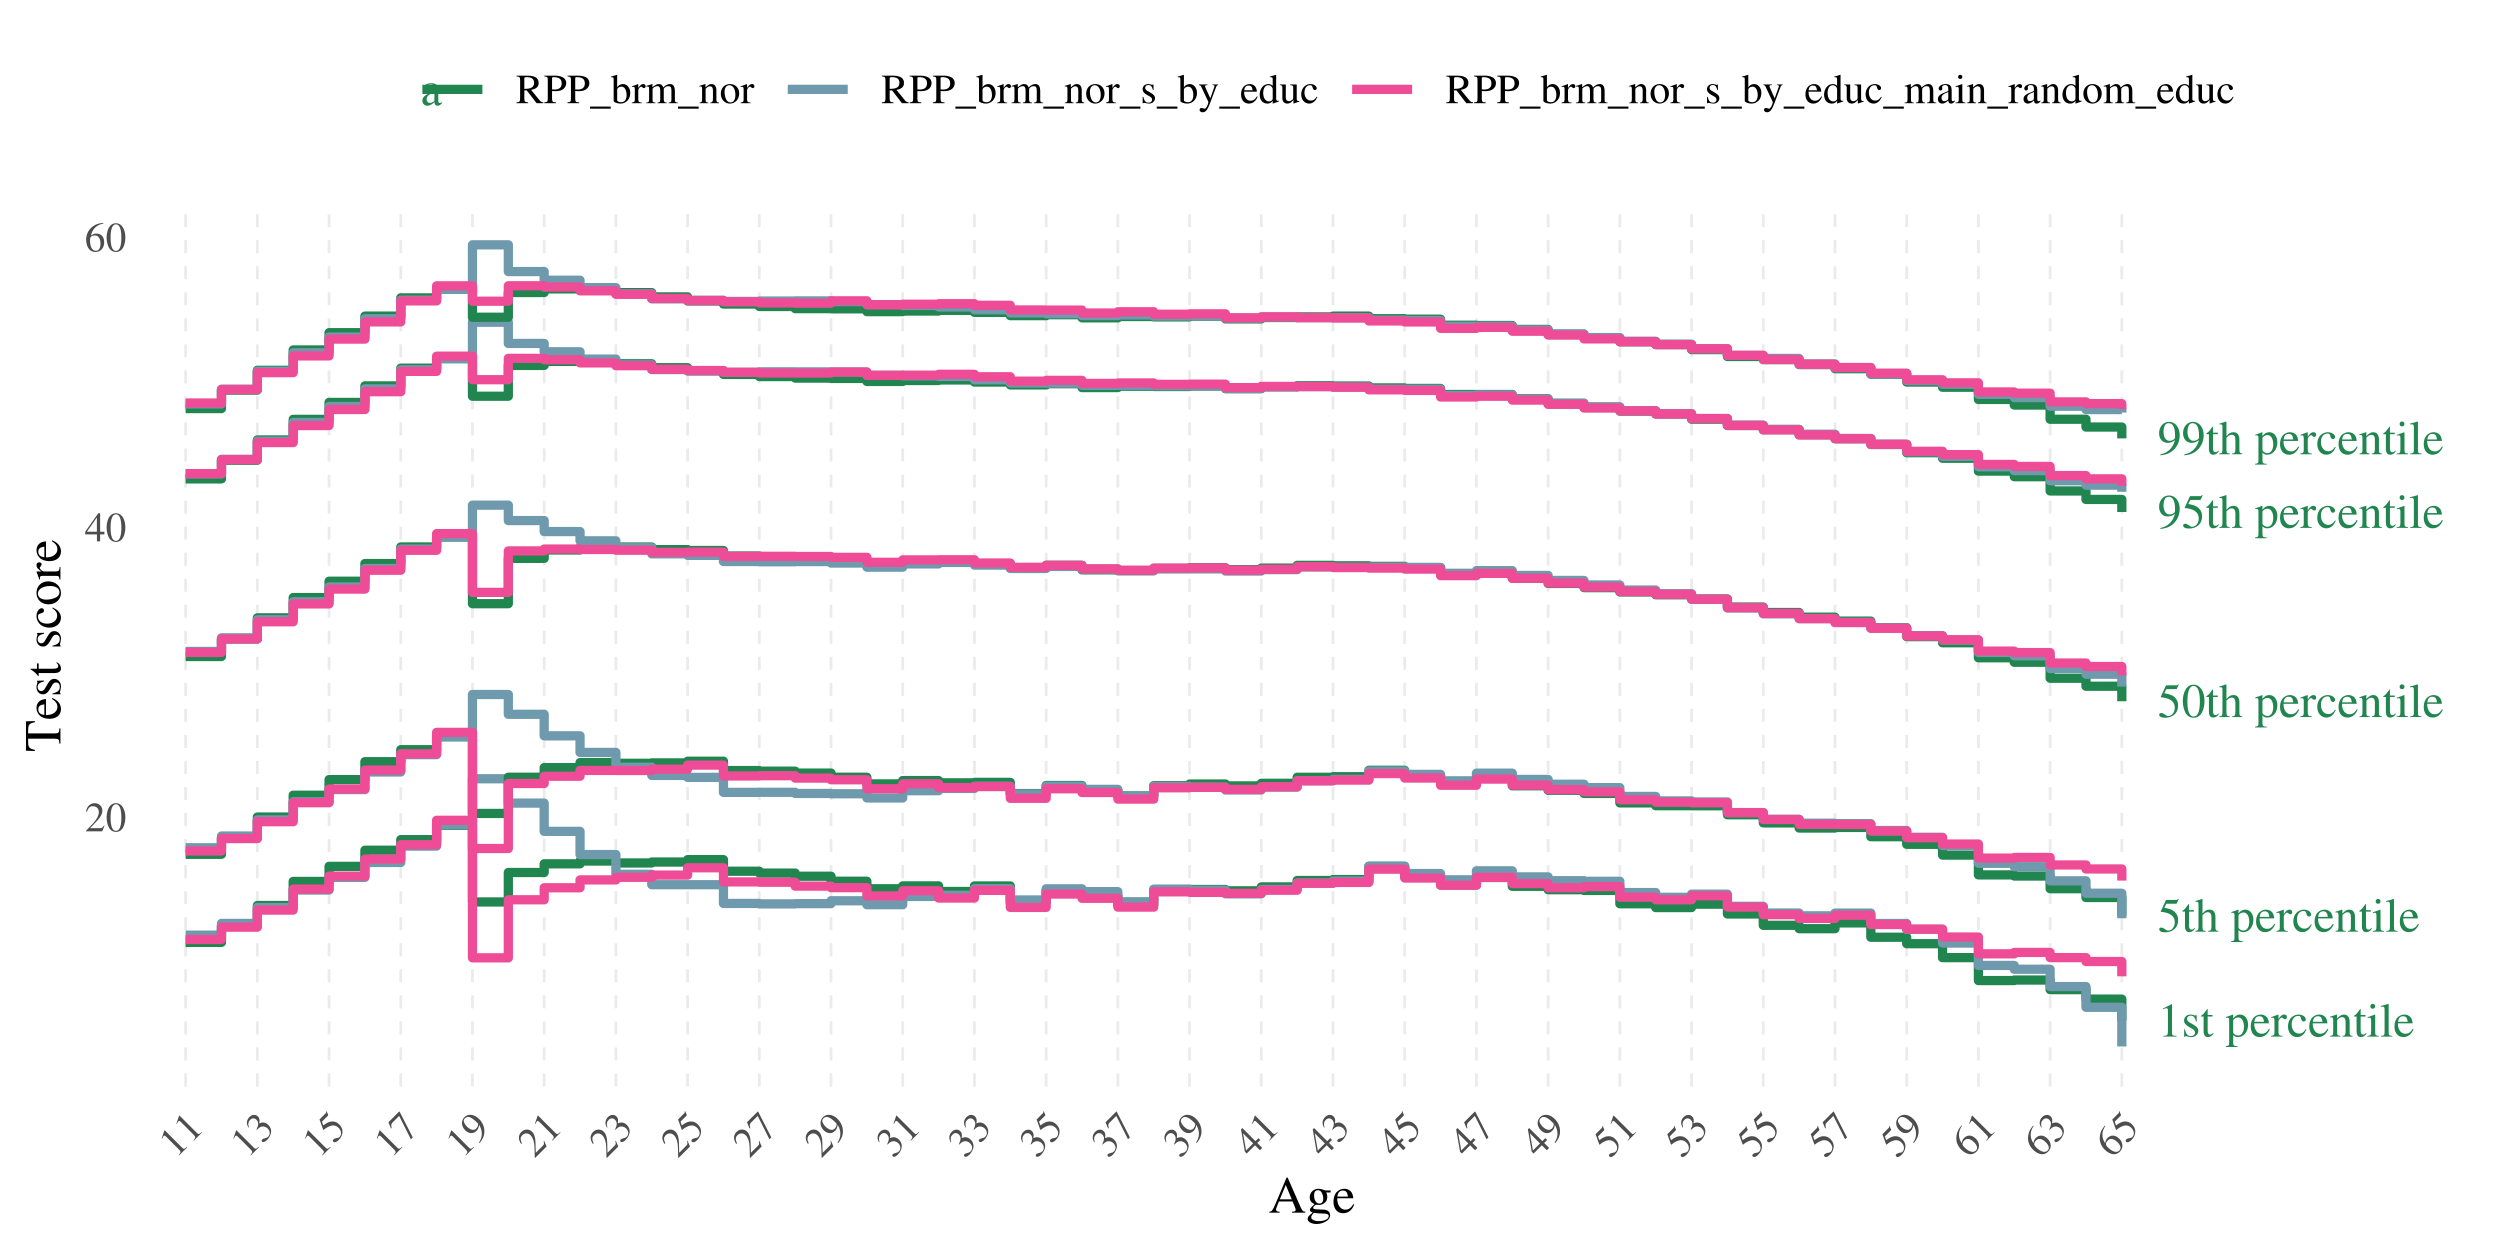 <?xml version="1.0" encoding="UTF-8"?>
<svg xmlns="http://www.w3.org/2000/svg" xmlns:xlink="http://www.w3.org/1999/xlink" width="576" height="288" viewBox="0 0 576 288">
<defs>
<g>
<g id="glyph-0-0">
<path d="M 1.297 0 L 4.359 0 L 4.359 -0.172 C 3.5 -0.172 3.312 -0.281 3.297 -0.812 L 3.297 -7.453 L 3.219 -7.469 L 1.219 -6.469 L 1.219 -6.312 C 1.656 -6.469 1.922 -6.547 2.016 -6.547 C 2.25 -6.547 2.359 -6.391 2.359 -6.031 L 2.359 -1.031 C 2.328 -0.328 2.141 -0.172 1.297 -0.172 Z M 1.297 0 "/>
</g>
<g id="glyph-0-1">
<path d="M 3.484 -3.469 L 3.438 -4.984 L 3.312 -4.984 C 3.266 -4.891 3.203 -4.859 3.141 -4.859 C 3.078 -4.859 2.953 -4.875 2.844 -4.938 C 2.578 -5.031 2.328 -5.078 2.062 -5.078 C 1.188 -5.078 0.562 -4.5 0.562 -3.719 C 0.562 -3.094 0.922 -2.656 1.859 -2.125 L 2.5 -1.75 C 2.891 -1.531 3.078 -1.266 3.078 -0.922 C 3.078 -0.438 2.719 -0.125 2.156 -0.125 C 1.391 -0.125 1 -0.547 0.75 -1.672 L 0.578 -1.672 L 0.578 0.047 L 0.719 0.047 C 0.797 -0.062 0.844 -0.094 0.969 -0.094 C 1.094 -0.094 1.219 -0.062 1.484 0 C 1.781 0.062 2.062 0.109 2.281 0.109 C 3.141 0.109 3.844 -0.531 3.844 -1.297 C 3.844 -1.859 3.578 -2.219 2.922 -2.625 L 1.719 -3.328 C 1.406 -3.516 1.25 -3.781 1.25 -4.078 C 1.25 -4.531 1.594 -4.828 2.094 -4.828 C 2.734 -4.828 3.062 -4.469 3.312 -3.469 Z M 3.484 -3.469 "/>
</g>
<g id="glyph-0-2">
<path d="M 2.812 -4.969 L 1.703 -4.969 L 1.703 -6.25 C 1.703 -6.359 1.672 -6.391 1.625 -6.391 C 0.984 -5.469 0.656 -5.094 0.328 -4.906 C 0.203 -4.828 0.141 -4.766 0.141 -4.688 C 0.141 -4.656 0.156 -4.641 0.188 -4.625 L 0.766 -4.625 L 0.766 -1.297 C 0.766 -0.359 1.109 0.109 1.75 0.109 C 2.297 0.109 2.719 -0.156 3.078 -0.734 L 2.938 -0.844 C 2.703 -0.562 2.516 -0.469 2.281 -0.469 C 1.859 -0.469 1.703 -0.766 1.703 -1.453 L 1.703 -4.625 L 2.812 -4.625 Z M 2.812 -4.969 "/>
</g>
<g id="glyph-0-3">
</g>
<g id="glyph-0-4">
<path d="M 0.062 2.391 L 2.734 2.391 L 2.734 2.203 C 1.906 2.188 1.766 2.078 1.75 1.375 L 1.75 -0.359 C 2.156 0 2.406 0.109 2.875 0.109 C 4.188 0.109 5.188 -1.125 5.188 -2.734 C 5.188 -4.094 4.422 -5.078 3.344 -5.078 C 2.734 -5.078 2.25 -4.812 1.75 -4.203 L 1.75 -5.062 L 1.688 -5.078 C 1.094 -4.844 0.703 -4.703 0.094 -4.516 L 0.094 -4.344 C 0.203 -4.359 0.266 -4.359 0.375 -4.359 C 0.75 -4.359 0.828 -4.234 0.828 -3.719 L 0.828 1.453 C 0.828 2.031 0.703 2.141 0.062 2.203 Z M 1.75 -3.688 C 1.75 -4.016 2.375 -4.422 2.891 -4.422 C 3.703 -4.422 4.234 -3.578 4.234 -2.281 C 4.234 -1.078 3.703 -0.25 2.906 -0.25 C 2.391 -0.25 1.75 -0.641 1.75 -0.969 Z M 1.75 -3.688 "/>
</g>
<g id="glyph-0-5">
<path d="M 4.5 -1.812 C 3.984 -0.969 3.5 -0.656 2.797 -0.656 C 2.172 -0.656 1.688 -0.969 1.375 -1.609 C 1.172 -2.016 1.094 -2.375 1.078 -3.062 L 4.469 -3.062 C 4.391 -3.781 4.281 -4.094 4 -4.453 C 3.672 -4.844 3.156 -5.078 2.578 -5.078 C 2.031 -5.078 1.516 -4.875 1.094 -4.5 C 0.578 -4.047 0.281 -3.266 0.281 -2.359 C 0.281 -0.844 1.078 0.109 2.344 0.109 C 3.391 0.109 4.219 -0.547 4.688 -1.734 Z M 1.094 -3.406 C 1.219 -4.281 1.594 -4.688 2.266 -4.688 C 2.938 -4.688 3.203 -4.375 3.344 -3.406 Z M 1.094 -3.406 "/>
</g>
<g id="glyph-0-6">
<path d="M 0.062 0 L 2.703 0 L 2.703 -0.172 C 1.969 -0.188 1.797 -0.344 1.766 -1 L 1.766 -3.484 C 1.766 -3.828 2.234 -4.391 2.547 -4.391 C 2.609 -4.391 2.703 -4.328 2.828 -4.219 C 3 -4.047 3.125 -4 3.266 -4 C 3.531 -4 3.703 -4.188 3.703 -4.5 C 3.703 -4.859 3.469 -5.078 3.094 -5.078 C 2.625 -5.078 2.312 -4.844 1.766 -4.047 L 1.766 -5.062 L 1.719 -5.078 C 1.094 -4.844 0.703 -4.688 0.078 -4.484 L 0.078 -4.312 C 0.234 -4.344 0.328 -4.359 0.469 -4.359 C 0.734 -4.359 0.844 -4.172 0.844 -3.688 L 0.844 -0.922 C 0.812 -0.359 0.75 -0.281 0.062 -0.172 Z M 0.062 0 "/>
</g>
<g id="glyph-0-7">
<path d="M 4.391 -1.719 C 3.859 -0.953 3.469 -0.688 2.844 -0.688 C 1.828 -0.688 1.125 -1.562 1.125 -2.844 C 1.125 -3.984 1.734 -4.766 2.625 -4.766 C 3.031 -4.766 3.172 -4.656 3.281 -4.234 L 3.344 -3.984 C 3.438 -3.672 3.641 -3.484 3.875 -3.484 C 4.172 -3.484 4.391 -3.688 4.391 -3.938 C 4.391 -4.562 3.625 -5.078 2.703 -5.078 C 2.156 -5.078 1.594 -4.859 1.141 -4.469 C 0.578 -3.984 0.281 -3.219 0.281 -2.344 C 0.281 -0.922 1.156 0.109 2.375 0.109 C 2.875 0.109 3.312 -0.062 3.719 -0.406 C 4.016 -0.656 4.219 -0.969 4.547 -1.625 Z M 4.391 -1.719 "/>
</g>
<g id="glyph-0-8">
<path d="M 0.203 0 L 2.547 0 L 2.547 -0.172 C 1.984 -0.203 1.812 -0.344 1.812 -0.734 L 1.812 -3.844 C 2.344 -4.344 2.578 -4.469 2.953 -4.469 C 3.484 -4.469 3.75 -4.125 3.75 -3.406 L 3.75 -1.094 C 3.734 -0.375 3.594 -0.203 3.062 -0.172 L 3.062 0 L 5.359 0 L 5.359 -0.172 C 4.812 -0.219 4.688 -0.359 4.688 -0.891 L 4.688 -3.422 C 4.688 -4.469 4.203 -5.078 3.375 -5.078 C 2.875 -5.078 2.531 -4.891 1.781 -4.188 L 1.781 -5.062 L 1.703 -5.078 C 1.125 -4.875 0.75 -4.75 0.172 -4.578 L 0.172 -4.391 C 0.25 -4.438 0.359 -4.438 0.469 -4.438 C 0.781 -4.438 0.891 -4.281 0.891 -3.734 L 0.891 -1 C 0.875 -0.344 0.75 -0.203 0.203 -0.172 Z M 0.203 0 "/>
</g>
<g id="glyph-0-9">
<path d="M 0.172 0 L 2.797 0 L 2.797 -0.172 C 2.062 -0.219 1.984 -0.328 1.984 -1.125 L 1.984 -5.047 L 1.938 -5.078 L 0.219 -4.469 L 0.219 -4.312 L 0.312 -4.312 C 0.438 -4.344 0.578 -4.359 0.688 -4.359 C 0.953 -4.359 1.047 -4.172 1.047 -3.688 L 1.047 -1.125 C 1.031 -0.312 0.922 -0.203 0.172 -0.172 Z M 1.406 -7.547 C 1.109 -7.547 0.859 -7.297 0.859 -6.984 C 0.859 -6.656 1.109 -6.422 1.406 -6.422 C 1.75 -6.422 1.984 -6.656 1.984 -6.984 C 1.984 -7.297 1.734 -7.547 1.406 -7.547 Z M 1.406 -7.547 "/>
</g>
<g id="glyph-0-10">
<path d="M 0.234 0 L 2.844 0 L 2.844 -0.172 C 2.141 -0.203 2.016 -0.312 2.016 -0.922 L 2.016 -7.516 L 1.969 -7.547 C 1.406 -7.375 1 -7.25 0.203 -7.062 L 0.203 -6.875 L 0.281 -6.875 C 0.391 -6.891 0.531 -6.906 0.625 -6.906 C 0.969 -6.906 1.078 -6.75 1.078 -6.234 L 1.078 -0.969 C 1.078 -0.359 0.922 -0.203 0.234 -0.172 Z M 0.234 0 "/>
</g>
<g id="glyph-0-11">
<path d="M 2 -6.438 L 4.172 -6.438 C 4.359 -6.438 4.391 -6.453 4.422 -6.547 L 4.844 -7.516 L 4.734 -7.594 C 4.578 -7.375 4.469 -7.312 4.234 -7.312 L 1.922 -7.312 L 0.719 -4.688 C 0.703 -4.672 0.703 -4.656 0.703 -4.641 C 0.703 -4.578 0.75 -4.547 0.844 -4.547 C 1.188 -4.547 1.625 -4.469 2.094 -4.328 C 3.359 -3.922 3.938 -3.25 3.938 -2.141 C 3.938 -1.078 3.266 -0.25 2.391 -0.25 C 2.172 -0.25 2 -0.328 1.672 -0.578 C 1.312 -0.844 1.078 -0.938 0.812 -0.938 C 0.516 -0.938 0.359 -0.812 0.359 -0.531 C 0.359 -0.109 0.859 0.156 1.703 0.156 C 2.625 0.156 3.406 -0.141 3.984 -0.703 C 4.469 -1.203 4.703 -1.828 4.703 -2.672 C 4.703 -3.469 4.5 -3.984 3.953 -4.531 C 3.469 -5.016 2.844 -5.266 1.531 -5.5 Z M 2 -6.438 "/>
</g>
<g id="glyph-0-12">
<path d="M 5.375 -0.172 C 4.781 -0.266 4.734 -0.344 4.719 -1.125 L 4.719 -3.328 C 4.719 -4.484 4.266 -5.078 3.359 -5.078 C 2.703 -5.078 2.25 -4.812 1.734 -4.156 L 1.734 -7.516 L 1.672 -7.547 C 1.297 -7.406 1.016 -7.328 0.406 -7.141 L 0.109 -7.062 L 0.109 -6.875 C 0.156 -6.891 0.172 -6.891 0.25 -6.891 C 0.719 -6.891 0.812 -6.812 0.812 -6.328 L 0.812 -1.125 C 0.781 -0.328 0.734 -0.25 0.094 -0.172 L 0.094 0 L 2.484 0 L 2.484 -0.172 C 1.844 -0.219 1.75 -0.344 1.734 -1.125 L 1.734 -3.797 C 2.203 -4.297 2.531 -4.484 2.969 -4.484 C 3.516 -4.484 3.797 -4.094 3.797 -3.312 L 3.797 -1.125 C 3.766 -0.344 3.672 -0.219 3.031 -0.172 L 3.031 0 L 5.375 0 Z M 5.375 -0.172 "/>
</g>
<g id="glyph-0-13">
<path d="M 2.812 -7.469 C 2.203 -7.469 1.734 -7.297 1.328 -6.891 C 0.688 -6.281 0.266 -5 0.266 -3.719 C 0.266 -2.5 0.625 -1.219 1.156 -0.594 C 1.562 -0.109 2.125 0.156 2.766 0.156 C 3.328 0.156 3.797 -0.031 4.203 -0.422 C 4.844 -1.031 5.266 -2.312 5.266 -3.641 C 5.266 -5.906 4.25 -7.469 2.812 -7.469 Z M 2.766 -7.188 C 3.703 -7.188 4.203 -5.938 4.203 -3.625 C 4.203 -1.312 3.719 -0.125 2.766 -0.125 C 1.812 -0.125 1.328 -1.312 1.328 -3.609 C 1.328 -5.969 1.828 -7.188 2.766 -7.188 Z M 2.766 -7.188 "/>
</g>
<g id="glyph-0-14">
<path d="M 0.656 0.25 C 1.891 0.094 2.5 -0.109 3.25 -0.656 C 4.391 -1.484 5.078 -2.859 5.078 -4.359 C 5.078 -6.172 4.062 -7.469 2.625 -7.469 C 1.312 -7.469 0.328 -6.359 0.328 -4.859 C 0.328 -3.516 1.125 -2.625 2.312 -2.625 C 2.922 -2.625 3.391 -2.797 3.984 -3.25 C 3.531 -1.453 2.297 -0.266 0.625 0.016 Z M 4 -3.922 C 4 -3.703 3.953 -3.594 3.828 -3.5 C 3.531 -3.25 3.109 -3.094 2.719 -3.094 C 1.875 -3.094 1.344 -3.922 1.344 -5.234 C 1.344 -5.859 1.531 -6.531 1.75 -6.812 C 1.938 -7.031 2.219 -7.156 2.547 -7.156 C 3.5 -7.156 4 -6.203 4 -4.359 Z M 4 -3.922 "/>
</g>
<g id="glyph-0-15">
<path d="M 4.875 -0.734 C 4.688 -0.578 4.562 -0.516 4.391 -0.516 C 4.141 -0.516 4.062 -0.672 4.062 -1.156 L 4.062 -3.312 C 4.062 -3.891 4.016 -4.203 3.844 -4.469 C 3.594 -4.875 3.125 -5.078 2.469 -5.078 C 1.438 -5.078 0.625 -4.547 0.625 -3.844 C 0.625 -3.594 0.828 -3.375 1.094 -3.375 C 1.359 -3.375 1.594 -3.594 1.594 -3.828 C 1.594 -3.875 1.578 -3.938 1.562 -4.016 C 1.547 -4.109 1.531 -4.203 1.531 -4.281 C 1.531 -4.578 1.891 -4.812 2.328 -4.812 C 2.875 -4.812 3.172 -4.5 3.172 -3.906 L 3.172 -3.219 C 1.484 -2.547 1.281 -2.453 0.812 -2.031 C 0.562 -1.812 0.406 -1.438 0.406 -1.078 C 0.406 -0.375 0.891 0.109 1.562 0.109 C 2.062 0.109 2.5 -0.125 3.188 -0.703 C 3.234 -0.109 3.438 0.109 3.891 0.109 C 4.266 0.109 4.5 -0.016 4.875 -0.438 Z M 3.172 -1.359 C 3.172 -1.031 3.109 -0.906 2.891 -0.766 C 2.609 -0.625 2.312 -0.531 2.078 -0.531 C 1.688 -0.531 1.375 -0.906 1.375 -1.375 L 1.375 -1.422 C 1.391 -2.094 1.875 -2.5 3.172 -2.953 Z M 3.172 -1.359 "/>
</g>
<g id="glyph-1-0">
<path d="M 4.562 -1.312 L 4.438 -1.359 C 4.078 -0.812 3.969 -0.734 3.516 -0.734 L 1.234 -0.734 L 2.844 -2.422 C 3.688 -3.312 4.062 -4.031 4.062 -4.781 C 4.062 -5.75 3.297 -6.484 2.297 -6.484 C 1.766 -6.484 1.266 -6.281 0.906 -5.891 C 0.609 -5.562 0.453 -5.25 0.297 -4.578 L 0.5 -4.531 C 0.875 -5.469 1.219 -5.781 1.891 -5.781 C 2.703 -5.781 3.25 -5.234 3.25 -4.422 C 3.25 -3.672 2.797 -2.781 2 -1.922 L 0.281 -0.109 L 0.281 0 L 4.031 0 Z M 4.562 -1.312 "/>
</g>
<g id="glyph-1-1">
<path d="M 2.438 -6.484 C 1.906 -6.484 1.5 -6.328 1.156 -5.984 C 0.594 -5.453 0.234 -4.344 0.234 -3.219 C 0.234 -2.172 0.547 -1.062 1 -0.516 C 1.359 -0.094 1.844 0.141 2.391 0.141 C 2.891 0.141 3.297 -0.031 3.641 -0.359 C 4.203 -0.891 4.562 -2 4.562 -3.172 C 4.562 -5.125 3.688 -6.484 2.438 -6.484 Z M 2.406 -6.234 C 3.219 -6.234 3.641 -5.156 3.641 -3.141 C 3.641 -1.141 3.219 -0.109 2.391 -0.109 C 1.578 -0.109 1.156 -1.141 1.156 -3.141 C 1.156 -5.188 1.578 -6.234 2.406 -6.234 Z M 2.406 -6.234 "/>
</g>
<g id="glyph-1-2">
<path d="M 4.531 -2.219 L 3.547 -2.219 L 3.547 -6.484 L 3.125 -6.484 L 0.109 -2.219 L 0.109 -1.609 L 2.812 -1.609 L 2.812 0 L 3.547 0 L 3.547 -1.609 L 4.531 -1.609 Z M 2.797 -2.219 L 0.5 -2.219 L 2.797 -5.5 Z M 2.797 -2.219 "/>
</g>
<g id="glyph-1-3">
<path d="M 4.281 -6.562 C 3.188 -6.469 2.625 -6.281 1.922 -5.797 C 0.891 -5.062 0.328 -3.969 0.328 -2.672 C 0.328 -1.844 0.578 -1 1 -0.516 C 1.359 -0.094 1.875 0.141 2.469 0.141 C 3.672 0.141 4.484 -0.781 4.484 -2.094 C 4.484 -3.344 3.797 -4.109 2.672 -4.109 C 2.25 -4.109 2.062 -4.031 1.453 -3.672 C 1.719 -5.125 2.797 -6.156 4.297 -6.406 Z M 2.328 -3.672 C 3.156 -3.672 3.625 -2.969 3.625 -1.781 C 3.625 -0.719 3.25 -0.141 2.578 -0.141 C 1.734 -0.141 1.219 -1.031 1.219 -2.516 C 1.219 -3.016 1.297 -3.281 1.484 -3.422 C 1.688 -3.578 1.984 -3.672 2.328 -3.672 Z M 2.328 -3.672 "/>
</g>
<g id="glyph-1-4">
<path d="M 6.328 -0.188 C 5.953 -0.219 5.766 -0.312 5.484 -0.641 L 3.516 -3.062 C 4.734 -3.297 5.25 -3.781 5.25 -4.656 C 5.25 -5.078 5.125 -5.438 4.875 -5.703 C 4.516 -6.109 3.703 -6.344 2.812 -6.344 L 0.156 -6.344 L 0.156 -6.172 C 0.875 -6.094 0.969 -6 0.984 -5.312 L 0.984 -1.156 C 0.969 -0.328 0.875 -0.234 0.156 -0.188 L 0.156 0 L 2.828 0 L 2.828 -0.188 C 2.078 -0.234 1.969 -0.344 1.953 -1.047 L 1.953 -2.938 L 2.5 -2.953 L 4.781 0 L 6.328 0 Z M 1.953 -5.656 C 1.953 -5.922 2.062 -6 2.453 -6 C 3.641 -6 4.203 -5.578 4.203 -4.688 C 4.203 -4.203 4 -3.797 3.656 -3.609 C 3.219 -3.375 2.875 -3.312 1.953 -3.297 Z M 1.953 -5.656 "/>
</g>
<g id="glyph-1-5">
<path d="M 0.156 -6.172 C 0.859 -6.094 0.953 -6 0.953 -5.312 L 0.953 -1.156 C 0.953 -0.328 0.875 -0.25 0.156 -0.188 L 0.156 0 L 2.844 0 L 2.844 -0.188 C 2.078 -0.203 1.953 -0.328 1.938 -1.047 L 1.938 -2.797 C 2.188 -2.766 2.344 -2.766 2.594 -2.766 C 3.359 -2.766 3.859 -2.859 4.281 -3.094 C 4.859 -3.391 5.203 -3.984 5.203 -4.609 C 5.203 -5.016 5.062 -5.375 4.812 -5.656 C 4.422 -6.078 3.594 -6.344 2.688 -6.344 L 0.156 -6.344 Z M 1.938 -5.672 C 1.938 -5.922 2 -6 2.266 -6 C 3.562 -6 4.156 -5.547 4.156 -4.562 C 4.156 -3.625 3.594 -3.141 2.484 -3.141 C 2.297 -3.141 2.156 -3.156 1.938 -3.172 Z M 1.938 -5.672 "/>
</g>
<g id="glyph-1-6">
<path d="M 4.781 1.266 L 4.781 0.781 L 0.016 0.781 L 0.016 1.266 Z M 4.781 1.266 "/>
</g>
<g id="glyph-1-7">
<path d="M 1.469 -6.531 L 1.422 -6.547 C 1.031 -6.422 0.766 -6.328 0.312 -6.203 L 0.031 -6.125 L 0.031 -5.984 C 0.094 -5.984 0.109 -5.984 0.188 -5.984 C 0.578 -5.984 0.656 -5.906 0.656 -5.5 L 0.656 -0.516 C 0.656 -0.219 1.469 0.094 2.25 0.094 C 3.516 0.094 4.484 -0.953 4.484 -2.328 C 4.484 -3.516 3.766 -4.406 2.797 -4.406 C 2.219 -4.406 1.656 -4.078 1.469 -3.594 Z M 1.469 -3.094 C 1.469 -3.469 1.922 -3.812 2.422 -3.812 C 2.688 -3.812 2.922 -3.719 3.125 -3.531 C 3.438 -3.234 3.641 -2.578 3.641 -1.891 C 3.641 -0.828 3.188 -0.219 2.391 -0.219 C 1.906 -0.219 1.469 -0.422 1.469 -0.672 Z M 1.469 -3.094 "/>
</g>
<g id="glyph-1-8">
<path d="M 0.047 0 L 2.344 0 L 2.344 -0.141 C 1.703 -0.156 1.547 -0.297 1.531 -0.859 L 1.531 -3.016 C 1.531 -3.328 1.938 -3.812 2.203 -3.812 C 2.266 -3.812 2.344 -3.766 2.453 -3.672 C 2.594 -3.516 2.719 -3.469 2.844 -3.469 C 3.062 -3.469 3.219 -3.641 3.219 -3.906 C 3.219 -4.219 3.016 -4.406 2.688 -4.406 C 2.281 -4.406 2.016 -4.203 1.531 -3.516 L 1.531 -4.391 L 1.484 -4.406 C 0.953 -4.203 0.609 -4.062 0.062 -3.891 L 0.062 -3.734 C 0.203 -3.766 0.281 -3.781 0.406 -3.781 C 0.641 -3.781 0.734 -3.625 0.734 -3.203 L 0.734 -0.812 C 0.703 -0.312 0.656 -0.25 0.047 -0.141 Z M 0.047 0 "/>
</g>
<g id="glyph-1-9">
<path d="M 0.156 0 L 2.281 0 L 2.281 -0.141 C 1.797 -0.156 1.641 -0.266 1.625 -0.641 L 1.625 -3.344 C 1.625 -3.375 1.703 -3.469 1.781 -3.531 C 2.016 -3.75 2.422 -3.922 2.766 -3.922 C 3.188 -3.922 3.391 -3.578 3.391 -2.906 L 3.391 -0.828 C 3.375 -0.281 3.281 -0.172 2.75 -0.141 L 2.75 0 L 4.891 0 L 4.891 -0.141 C 4.359 -0.141 4.219 -0.297 4.203 -0.906 L 4.203 -3.328 C 4.484 -3.734 4.797 -3.922 5.25 -3.922 C 5.797 -3.922 5.969 -3.656 5.969 -2.859 L 5.969 -0.828 C 5.953 -0.266 5.891 -0.203 5.328 -0.141 L 5.328 0 L 7.438 0 L 7.438 -0.141 L 7.188 -0.156 C 6.875 -0.219 6.766 -0.359 6.766 -0.734 L 6.766 -2.703 C 6.766 -3.844 6.406 -4.406 5.656 -4.406 C 5.109 -4.406 4.609 -4.156 4.094 -3.609 C 3.922 -4.156 3.594 -4.406 3.078 -4.406 C 2.641 -4.406 2.391 -4.281 1.594 -3.672 L 1.594 -4.391 L 1.531 -4.406 C 1.016 -4.234 0.688 -4.125 0.188 -3.984 L 0.188 -3.812 C 0.297 -3.844 0.391 -3.859 0.484 -3.859 C 0.734 -3.859 0.828 -3.703 0.828 -3.25 L 0.828 -0.812 C 0.812 -0.281 0.688 -0.141 0.156 -0.141 Z M 0.156 0 "/>
</g>
<g id="glyph-1-10">
<path d="M 0.172 0 L 2.203 0 L 2.203 -0.141 C 1.734 -0.172 1.578 -0.297 1.578 -0.641 L 1.578 -3.344 C 2.031 -3.766 2.25 -3.891 2.562 -3.891 C 3.031 -3.891 3.266 -3.594 3.266 -2.953 L 3.266 -0.953 C 3.25 -0.328 3.125 -0.172 2.656 -0.141 L 2.656 0 L 4.656 0 L 4.656 -0.141 C 4.188 -0.188 4.078 -0.312 4.062 -0.781 L 4.062 -2.969 C 4.062 -3.875 3.641 -4.406 2.938 -4.406 C 2.5 -4.406 2.203 -4.25 1.547 -3.641 L 1.547 -4.391 L 1.484 -4.406 C 0.984 -4.234 0.656 -4.125 0.156 -3.984 L 0.156 -3.812 C 0.219 -3.844 0.312 -3.859 0.406 -3.859 C 0.688 -3.859 0.766 -3.719 0.766 -3.25 L 0.766 -0.859 C 0.766 -0.297 0.656 -0.172 0.172 -0.141 Z M 0.172 0 "/>
</g>
<g id="glyph-1-11">
<path d="M 2.391 -4.406 C 1.141 -4.406 0.281 -3.484 0.281 -2.172 C 0.281 -0.859 1.172 0.094 2.375 0.094 C 3.594 0.094 4.516 -0.906 4.516 -2.25 C 4.516 -3.516 3.625 -4.406 2.391 -4.406 Z M 2.281 -4.141 C 3.078 -4.141 3.641 -3.219 3.641 -1.906 C 3.641 -0.812 3.219 -0.172 2.5 -0.172 C 2.125 -0.172 1.766 -0.406 1.562 -0.781 C 1.297 -1.281 1.141 -1.953 1.141 -2.641 C 1.141 -3.547 1.578 -4.141 2.281 -4.141 Z M 2.281 -4.141 "/>
</g>
<g id="glyph-1-12">
<path d="M 3.016 -3.016 L 2.984 -4.328 L 2.875 -4.328 C 2.828 -4.25 2.781 -4.219 2.719 -4.219 C 2.672 -4.219 2.578 -4.234 2.469 -4.281 C 2.25 -4.359 2.031 -4.406 1.797 -4.406 C 1.031 -4.406 0.484 -3.922 0.484 -3.219 C 0.484 -2.688 0.797 -2.297 1.609 -1.844 L 2.172 -1.531 C 2.5 -1.328 2.672 -1.109 2.672 -0.812 C 2.672 -0.391 2.359 -0.109 1.875 -0.109 C 1.203 -0.109 0.875 -0.484 0.656 -1.453 L 0.5 -1.453 L 0.5 0.031 L 0.625 0.031 C 0.688 -0.062 0.734 -0.078 0.844 -0.078 C 0.953 -0.078 1.062 -0.062 1.281 0 C 1.547 0.062 1.797 0.094 1.984 0.094 C 2.734 0.094 3.344 -0.453 3.344 -1.125 C 3.344 -1.609 3.109 -1.922 2.531 -2.281 L 1.5 -2.891 C 1.234 -3.047 1.078 -3.281 1.078 -3.547 C 1.078 -3.938 1.375 -4.188 1.828 -4.188 C 2.375 -4.188 2.656 -3.875 2.875 -3.016 Z M 3.016 -3.016 "/>
</g>
<g id="glyph-1-13">
<path d="M 4.562 -4.312 L 3.266 -4.312 L 3.266 -4.172 C 3.562 -4.172 3.719 -4.094 3.719 -3.938 C 3.719 -3.891 3.719 -3.844 3.688 -3.766 L 2.75 -1.125 L 1.656 -3.547 C 1.594 -3.688 1.547 -3.812 1.547 -3.922 C 1.547 -4.094 1.703 -4.156 2.109 -4.172 L 2.109 -4.312 L 0.141 -4.312 L 0.141 -4.188 C 0.391 -4.141 0.547 -4.031 0.625 -3.875 L 1.719 -1.516 C 1.828 -1.25 1.844 -1.25 1.891 -1.156 C 2.156 -0.672 2.312 -0.312 2.312 -0.172 C 2.312 -0.016 2.094 0.562 1.922 0.859 C 1.781 1.109 1.578 1.281 1.453 1.281 C 1.391 1.281 1.312 1.266 1.203 1.219 C 1.031 1.156 0.859 1.109 0.703 1.109 C 0.469 1.109 0.281 1.297 0.281 1.531 C 0.281 1.859 0.578 2.094 1 2.094 C 1.656 2.094 2.094 1.562 2.625 0.172 L 4.094 -3.734 C 4.219 -4.047 4.328 -4.141 4.562 -4.172 Z M 4.562 -4.312 "/>
</g>
<g id="glyph-1-14">
<path d="M 3.922 -1.578 C 3.453 -0.844 3.047 -0.562 2.422 -0.562 C 1.875 -0.562 1.469 -0.844 1.188 -1.391 C 1.016 -1.75 0.953 -2.062 0.938 -2.656 L 3.891 -2.656 C 3.812 -3.281 3.719 -3.562 3.469 -3.859 C 3.188 -4.219 2.75 -4.406 2.25 -4.406 C 1.766 -4.406 1.312 -4.234 0.953 -3.922 C 0.5 -3.516 0.234 -2.844 0.234 -2.047 C 0.234 -0.734 0.938 0.094 2.031 0.094 C 2.938 0.094 3.672 -0.469 4.062 -1.5 Z M 0.953 -2.969 C 1.062 -3.719 1.375 -4.062 1.969 -4.062 C 2.547 -4.062 2.781 -3.797 2.906 -2.969 Z M 0.953 -2.969 "/>
</g>
<g id="glyph-1-15">
<path d="M 4.703 -0.562 C 4.578 -0.547 4.531 -0.547 4.484 -0.547 C 4.156 -0.547 4.062 -0.656 4.062 -1.094 L 4.062 -6.531 L 4.016 -6.547 C 3.562 -6.406 3.25 -6.297 2.609 -6.125 L 2.609 -5.984 C 2.688 -5.984 2.734 -5.984 2.828 -5.984 C 3.172 -5.984 3.266 -5.891 3.266 -5.5 L 3.266 -4 C 2.891 -4.312 2.641 -4.406 2.25 -4.406 C 1.156 -4.406 0.266 -3.328 0.266 -1.969 C 0.266 -0.734 0.969 0.094 2.031 0.094 C 2.578 0.094 2.938 -0.094 3.266 -0.547 L 3.266 0.062 L 3.297 0.094 L 4.703 -0.406 Z M 3.266 -0.984 C 3.266 -0.906 3.188 -0.797 3.094 -0.688 C 2.938 -0.5 2.688 -0.406 2.406 -0.406 C 1.609 -0.406 1.078 -1.172 1.078 -2.359 C 1.078 -3.438 1.547 -4.141 2.281 -4.141 C 2.797 -4.141 3.266 -3.688 3.266 -3.188 Z M 3.266 -0.984 "/>
</g>
<g id="glyph-1-16">
<path d="M 4.594 -0.484 L 4.547 -0.484 C 4.078 -0.5 4.016 -0.578 4 -1.031 L 4 -4.312 L 2.484 -4.312 L 2.484 -4.156 C 3.078 -4.125 3.188 -4.031 3.188 -3.547 L 3.188 -1.297 C 3.188 -1.031 3.141 -0.891 3.016 -0.781 C 2.75 -0.578 2.453 -0.453 2.172 -0.453 C 1.797 -0.453 1.484 -0.781 1.484 -1.188 L 1.484 -4.312 L 0.094 -4.312 L 0.094 -4.188 C 0.531 -4.156 0.672 -4.031 0.688 -3.562 L 0.688 -1.156 C 0.688 -0.391 1.141 0.094 1.844 0.094 C 2.203 0.094 2.578 -0.062 2.828 -0.312 L 3.25 -0.734 L 3.25 0.062 L 3.281 0.094 C 3.766 -0.109 4.109 -0.219 4.594 -0.344 Z M 4.594 -0.484 "/>
</g>
<g id="glyph-1-17">
<path d="M 3.812 -1.5 C 3.359 -0.828 3.016 -0.594 2.469 -0.594 C 1.578 -0.594 0.984 -1.359 0.984 -2.469 C 0.984 -3.469 1.5 -4.141 2.281 -4.141 C 2.625 -4.141 2.75 -4.031 2.844 -3.672 L 2.906 -3.469 C 2.984 -3.188 3.156 -3.016 3.375 -3.016 C 3.609 -3.016 3.812 -3.203 3.812 -3.422 C 3.812 -3.969 3.141 -4.406 2.344 -4.406 C 1.875 -4.406 1.375 -4.219 0.984 -3.875 C 0.516 -3.453 0.234 -2.797 0.234 -2.031 C 0.234 -0.797 1 0.094 2.062 0.094 C 2.5 0.094 2.875 -0.062 3.219 -0.359 C 3.484 -0.578 3.672 -0.844 3.953 -1.406 Z M 3.812 -1.5 "/>
</g>
<g id="glyph-1-18">
<path d="M 4.234 -0.641 C 4.078 -0.5 3.969 -0.453 3.812 -0.453 C 3.594 -0.453 3.531 -0.578 3.531 -1 L 3.531 -2.875 C 3.531 -3.375 3.484 -3.656 3.344 -3.891 C 3.125 -4.234 2.719 -4.406 2.156 -4.406 C 1.25 -4.406 0.531 -3.938 0.531 -3.344 C 0.531 -3.125 0.719 -2.922 0.953 -2.922 C 1.188 -2.922 1.375 -3.125 1.375 -3.328 C 1.375 -3.375 1.375 -3.422 1.359 -3.484 C 1.344 -3.562 1.328 -3.641 1.328 -3.719 C 1.328 -3.969 1.641 -4.188 2.031 -4.188 C 2.5 -4.188 2.75 -3.906 2.75 -3.391 L 2.75 -2.797 C 1.281 -2.219 1.109 -2.125 0.703 -1.766 C 0.484 -1.578 0.359 -1.25 0.359 -0.938 C 0.359 -0.328 0.781 0.094 1.359 0.094 C 1.781 0.094 2.172 -0.109 2.766 -0.609 C 2.812 -0.094 2.984 0.094 3.375 0.094 C 3.703 0.094 3.906 -0.016 4.234 -0.391 Z M 2.75 -1.188 C 2.75 -0.891 2.703 -0.781 2.5 -0.672 C 2.266 -0.531 2 -0.453 1.797 -0.453 C 1.469 -0.453 1.203 -0.781 1.203 -1.203 L 1.203 -1.234 C 1.203 -1.812 1.625 -2.172 2.75 -2.578 Z M 2.75 -1.188 "/>
</g>
<g id="glyph-1-19">
<path d="M 0.156 0 L 2.422 0 L 2.422 -0.141 C 1.797 -0.188 1.734 -0.281 1.719 -0.984 L 1.719 -4.391 L 1.672 -4.406 L 0.188 -3.891 L 0.188 -3.734 L 0.266 -3.75 C 0.391 -3.766 0.5 -3.781 0.594 -3.781 C 0.828 -3.781 0.906 -3.625 0.906 -3.203 L 0.906 -0.984 C 0.891 -0.266 0.812 -0.172 0.156 -0.141 Z M 1.234 -6.547 C 0.969 -6.547 0.75 -6.328 0.75 -6.062 C 0.75 -5.781 0.953 -5.578 1.234 -5.578 C 1.516 -5.578 1.734 -5.781 1.734 -6.062 C 1.734 -6.344 1.5 -6.547 1.234 -6.547 Z M 1.234 -6.547 "/>
</g>
<g id="glyph-2-0">
<path d="M 0.797 -0.797 L 2.672 -2.672 L 2.578 -2.766 C 2.062 -2.25 1.859 -2.203 1.531 -2.531 L -2.547 -6.609 L -2.594 -6.562 L -3.219 -4.719 L -3.125 -4.625 C -2.969 -5 -2.828 -5.203 -2.781 -5.25 C -2.641 -5.391 -2.469 -5.375 -2.25 -5.156 L 0.828 -2.078 C 1.234 -1.641 1.203 -1.422 0.703 -0.891 Z M 0.797 -0.797 "/>
</g>
<g id="glyph-2-1">
<path d="M -1.219 -3.281 C -0.812 -3.688 -0.625 -3.812 -0.422 -3.922 C 0.156 -4.188 0.812 -4.062 1.281 -3.594 C 1.859 -3.016 1.906 -2.219 1.406 -1.719 C 1.203 -1.516 1.016 -1.422 0.609 -1.328 C 0.297 -1.266 0.125 -1.188 0.016 -1.078 C -0.141 -0.922 -0.156 -0.719 0 -0.562 C 0.219 -0.344 0.672 -0.484 1.156 -0.969 C 1.656 -1.469 2.031 -2.188 2.078 -2.797 C 2.109 -3.391 1.891 -3.953 1.438 -4.406 C 1.094 -4.75 0.656 -4.969 0.266 -4.984 C -0.031 -5 -0.234 -4.953 -0.656 -4.781 C -0.516 -5.547 -0.594 -6 -0.953 -6.359 C -1.5 -6.906 -2.312 -6.844 -2.938 -6.219 C -3.281 -5.875 -3.469 -5.469 -3.5 -5 C -3.516 -4.609 -3.438 -4.344 -3.172 -3.797 L -3.047 -3.859 C -3.297 -4.641 -3.188 -5.156 -2.75 -5.594 C -2.312 -6.031 -1.734 -6.047 -1.297 -5.609 C -1.047 -5.359 -0.906 -5.031 -0.906 -4.688 C -0.922 -4.266 -1 -3.969 -1.297 -3.359 Z M -1.219 -3.281 "/>
</g>
<g id="glyph-2-2">
<path d="M -2.734 -5.172 L -1.406 -6.5 C -1.281 -6.625 -1.266 -6.672 -1.297 -6.734 L -1.656 -7.594 L -1.75 -7.562 C -1.719 -7.344 -1.734 -7.234 -1.891 -7.078 L -3.297 -5.672 L -2.453 -3.328 C -2.438 -3.312 -2.422 -3.297 -2.406 -3.281 C -2.375 -3.25 -2.328 -3.266 -2.281 -3.312 C -2.062 -3.531 -1.75 -3.75 -1.375 -3.938 C -0.344 -4.469 0.422 -4.422 1.109 -3.734 C 1.766 -3.078 1.859 -2.172 1.312 -1.625 C 1.188 -1.5 1.016 -1.422 0.672 -1.391 C 0.297 -1.328 0.078 -1.234 -0.078 -1.078 C -0.266 -0.891 -0.281 -0.719 -0.109 -0.547 C 0.156 -0.281 0.625 -0.438 1.141 -0.953 C 1.703 -1.516 2 -2.188 2 -2.875 C 2.016 -3.484 1.766 -4.016 1.25 -4.531 C 0.766 -5.016 0.328 -5.203 -0.344 -5.219 C -0.953 -5.203 -1.484 -4.984 -2.438 -4.312 Z M -2.734 -5.172 "/>
</g>
<g id="glyph-2-3">
<path d="M -1.438 -7.531 L -3.938 -5.031 L -3.359 -3.609 L -3.188 -3.688 C -3.359 -4.422 -3.328 -4.641 -2.953 -5.016 L -1.469 -6.5 L 1.234 -1.109 L 1.672 -1.547 L -1.344 -7.438 Z M -1.438 -7.531 "/>
</g>
<g id="glyph-2-4">
<path d="M 0.547 -0.234 C 1.219 -1.094 1.469 -1.594 1.609 -2.391 C 1.781 -3.625 1.359 -4.859 0.438 -5.781 C -0.688 -6.906 -2.078 -7.078 -2.969 -6.188 C -3.766 -5.391 -3.703 -4.109 -2.781 -3.188 C -1.953 -2.359 -0.906 -2.312 -0.188 -3.031 C 0.188 -3.406 0.359 -3.797 0.438 -4.438 C 1.281 -3.062 1.25 -1.594 0.391 -0.359 Z M 0.047 -4.859 C 0.172 -4.734 0.234 -4.641 0.203 -4.516 C 0.172 -4.172 0 -3.812 -0.234 -3.578 C -0.75 -3.062 -1.578 -3.234 -2.391 -4.047 C -2.781 -4.438 -3.078 -4.953 -3.109 -5.266 C -3.125 -5.5 -3.031 -5.75 -2.828 -5.953 C -2.234 -6.547 -1.359 -6.266 -0.219 -5.125 Z M 0.047 -4.859 "/>
</g>
<g id="glyph-2-5">
<path d="M 2.297 -4.141 L 2.172 -4.109 C 2.312 -3.469 2.297 -3.328 1.969 -3 L 0.359 -1.391 L 0.297 -3.734 C 0.266 -4.953 0.031 -5.719 -0.5 -6.25 C -1.188 -6.938 -2.25 -6.906 -2.953 -6.203 C -3.328 -5.828 -3.547 -5.328 -3.531 -4.812 C -3.5 -4.375 -3.391 -4.047 -3.031 -3.438 L -2.844 -3.562 C -3.234 -4.484 -3.234 -4.953 -2.75 -5.438 C -2.188 -6 -1.406 -6 -0.828 -5.422 C -0.297 -4.891 0.016 -3.953 0.062 -2.781 L 0.125 -0.281 L 0.203 -0.203 L 2.844 -2.844 Z M 2.297 -4.141 "/>
</g>
<g id="glyph-2-6">
<path d="M 1.641 -4.766 L 0.953 -4.078 L -2.062 -7.094 L -2.375 -6.781 L -1.484 -1.641 L -1.062 -1.219 L 0.844 -3.125 L 1.984 -1.984 L 2.516 -2.516 L 1.375 -3.656 L 2.062 -4.344 Z M 0.422 -3.547 L -1.203 -1.922 L -1.906 -5.875 Z M 0.422 -3.547 "/>
</g>
<g id="glyph-2-7">
<path d="M -1.609 -7.672 C -2.328 -6.828 -2.578 -6.297 -2.734 -5.453 C -2.953 -4.203 -2.578 -3.047 -1.656 -2.125 C -1.062 -1.531 -0.297 -1.109 0.344 -1.062 C 0.906 -1.031 1.422 -1.234 1.844 -1.656 C 2.688 -2.5 2.625 -3.719 1.688 -4.656 C 0.812 -5.531 -0.219 -5.594 -1.016 -4.797 C -1.312 -4.5 -1.391 -4.297 -1.562 -3.625 C -2.406 -4.844 -2.375 -6.344 -1.5 -7.562 Z M -0.953 -4.234 C -0.359 -4.828 0.469 -4.656 1.297 -3.828 C 2.047 -3.078 2.203 -2.391 1.734 -1.922 C 1.125 -1.312 0.125 -1.594 -0.922 -2.641 C -1.266 -2.984 -1.391 -3.234 -1.375 -3.469 C -1.344 -3.719 -1.188 -4 -0.953 -4.234 Z M -0.953 -4.234 "/>
</g>
<g id="glyph-3-0">
<path d="M 8.469 -0.234 C 7.938 -0.266 7.812 -0.391 7.391 -1.266 L 4.406 -8.094 L 4.156 -8.094 L 1.672 -2.203 C 0.906 -0.438 0.75 -0.25 0.188 -0.234 L 0.188 0 L 2.562 0 L 2.562 -0.234 C 1.984 -0.234 1.734 -0.375 1.734 -0.719 C 1.734 -0.859 1.781 -1.031 1.844 -1.188 L 2.391 -2.594 L 5.531 -2.594 L 6.031 -1.438 C 6.172 -1.109 6.25 -0.797 6.25 -0.641 C 6.25 -0.344 6.047 -0.234 5.406 -0.234 L 5.406 0 L 8.469 0 Z M 2.594 -3.078 L 3.969 -6.391 L 5.359 -3.078 Z M 2.594 -3.078 "/>
</g>
<g id="glyph-3-1">
<path d="M 5.641 -4.656 L 5.641 -5.125 L 4.719 -5.125 C 4.469 -5.125 4.297 -5.156 4.062 -5.25 L 3.797 -5.344 C 3.484 -5.453 3.141 -5.516 2.828 -5.516 C 1.719 -5.516 0.828 -4.672 0.828 -3.562 C 0.828 -2.812 1.141 -2.359 1.938 -1.953 L 1.625 -1.672 C 1.375 -1.422 1.234 -1.297 1.203 -1.25 C 0.953 -0.984 0.875 -0.859 0.875 -0.641 C 0.875 -0.391 1.016 -0.25 1.516 -0.016 C 0.641 0.609 0.344 1.016 0.344 1.453 C 0.344 2.094 1.266 2.609 2.406 2.609 C 3.312 2.609 4.25 2.297 4.875 1.797 C 5.328 1.422 5.531 1.047 5.531 0.594 C 5.531 -0.156 4.969 -0.641 4.078 -0.703 L 2.531 -0.766 C 1.891 -0.797 1.594 -0.906 1.594 -1.094 C 1.594 -1.328 1.984 -1.75 2.312 -1.844 C 2.75 -1.812 2.969 -1.781 3 -1.781 C 3.438 -1.781 3.922 -1.969 4.297 -2.297 C 4.688 -2.625 4.875 -3.047 4.875 -3.641 C 4.875 -4 4.812 -4.266 4.641 -4.656 Z M 1.766 0.031 C 2.172 0.109 3.109 0.188 3.719 0.188 C 4.797 0.188 5.203 0.344 5.203 0.766 C 5.203 1.469 4.281 1.938 2.922 1.938 C 1.859 1.938 1.172 1.578 1.172 1.062 C 1.172 0.781 1.281 0.594 1.766 0.031 Z M 1.828 -4.062 C 1.828 -4.766 2.156 -5.188 2.719 -5.188 C 3.078 -5.188 3.391 -4.984 3.594 -4.625 C 3.812 -4.203 3.953 -3.656 3.953 -3.188 C 3.953 -2.516 3.609 -2.094 3.062 -2.094 C 2.312 -2.094 1.828 -2.875 1.828 -4.016 Z M 1.828 -4.062 "/>
</g>
<g id="glyph-3-2">
<path d="M 4.891 -1.969 C 4.312 -1.062 3.797 -0.703 3.031 -0.703 C 2.359 -0.703 1.844 -1.062 1.484 -1.734 C 1.266 -2.203 1.188 -2.578 1.156 -3.328 L 4.859 -3.328 C 4.766 -4.109 4.641 -4.453 4.344 -4.844 C 3.984 -5.266 3.438 -5.516 2.812 -5.516 C 2.203 -5.516 1.641 -5.297 1.188 -4.891 C 0.625 -4.406 0.297 -3.547 0.297 -2.562 C 0.297 -0.906 1.156 0.125 2.547 0.125 C 3.688 0.125 4.578 -0.594 5.094 -1.891 Z M 1.188 -3.703 C 1.312 -4.641 1.734 -5.094 2.453 -5.094 C 3.188 -5.094 3.484 -4.75 3.641 -3.703 Z M 1.188 -3.703 "/>
</g>
<g id="glyph-4-0">
<path d="M -0.234 -5.422 C -0.281 -4.438 -0.422 -4.281 -1.312 -4.266 L -7.438 -4.266 L -7.438 -4.922 C -7.422 -6.312 -7.219 -6.562 -5.906 -6.828 L -5.906 -7.109 L -7.938 -7.047 L -7.938 -0.281 L -5.906 -0.203 L -5.906 -0.484 C -7.219 -0.766 -7.422 -1.016 -7.438 -2.406 L -7.438 -3.047 L -1.438 -3.047 C -0.406 -3.031 -0.281 -2.922 -0.234 -1.922 L 0 -1.922 L 0 -5.422 Z M -0.234 -5.422 "/>
</g>
<g id="glyph-4-1">
<path d="M -1.969 -4.891 C -1.062 -4.312 -0.703 -3.797 -0.703 -3.031 C -0.703 -2.359 -1.062 -1.844 -1.734 -1.484 C -2.203 -1.266 -2.578 -1.188 -3.328 -1.156 L -3.328 -4.859 C -4.109 -4.766 -4.453 -4.641 -4.844 -4.344 C -5.266 -3.984 -5.516 -3.438 -5.516 -2.812 C -5.516 -2.203 -5.297 -1.641 -4.891 -1.188 C -4.406 -0.625 -3.547 -0.297 -2.562 -0.297 C -0.906 -0.297 0.125 -1.156 0.125 -2.547 C 0.125 -3.688 -0.594 -4.578 -1.891 -5.094 Z M -3.703 -1.188 C -4.641 -1.312 -5.094 -1.734 -5.094 -2.453 C -5.094 -3.188 -4.75 -3.484 -3.703 -3.641 Z M -3.703 -1.188 "/>
</g>
<g id="glyph-4-2">
<path d="M -3.766 -3.781 L -5.406 -3.734 L -5.406 -3.594 C -5.312 -3.547 -5.281 -3.484 -5.281 -3.406 C -5.281 -3.344 -5.297 -3.219 -5.359 -3.078 C -5.453 -2.812 -5.516 -2.531 -5.516 -2.25 C -5.516 -1.297 -4.891 -0.609 -4.031 -0.609 C -3.359 -0.609 -2.875 -1 -2.297 -2.016 L -1.906 -2.719 C -1.672 -3.125 -1.375 -3.344 -1.016 -3.344 C -0.484 -3.344 -0.141 -2.953 -0.141 -2.344 C -0.141 -1.516 -0.594 -1.094 -1.828 -0.812 L -1.828 -0.625 L 0.047 -0.625 L 0.047 -0.781 C -0.078 -0.859 -0.094 -0.906 -0.094 -1.062 C -0.094 -1.188 -0.078 -1.328 0 -1.609 C 0.078 -1.938 0.125 -2.25 0.125 -2.484 C 0.125 -3.422 -0.578 -4.172 -1.422 -4.172 C -2.016 -4.172 -2.406 -3.891 -2.844 -3.172 L -3.609 -1.875 C -3.812 -1.531 -4.109 -1.359 -4.422 -1.359 C -4.922 -1.359 -5.25 -1.734 -5.25 -2.281 C -5.25 -2.969 -4.844 -3.328 -3.766 -3.594 Z M -3.766 -3.781 "/>
</g>
<g id="glyph-4-3">
<path d="M -5.406 -3.062 L -5.406 -1.844 L -6.797 -1.844 C -6.906 -1.844 -6.953 -1.828 -6.953 -1.766 C -5.938 -1.062 -5.531 -0.703 -5.328 -0.359 C -5.25 -0.234 -5.172 -0.156 -5.094 -0.156 C -5.062 -0.156 -5.047 -0.172 -5.016 -0.203 L -5.016 -0.844 L -1.406 -0.844 C -0.391 -0.844 0.125 -1.203 0.125 -1.906 C 0.125 -2.5 -0.172 -2.953 -0.797 -3.344 L -0.922 -3.188 C -0.609 -2.922 -0.5 -2.734 -0.5 -2.469 C -0.5 -2.031 -0.828 -1.844 -1.578 -1.844 L -5.016 -1.844 L -5.016 -3.062 Z M -5.406 -3.062 "/>
</g>
<g id="glyph-4-4">
</g>
<g id="glyph-4-5">
<path d="M -1.875 -4.781 C -1.031 -4.203 -0.75 -3.766 -0.75 -3.078 C -0.75 -1.984 -1.703 -1.219 -3.078 -1.219 C -4.328 -1.219 -5.172 -1.891 -5.172 -2.859 C -5.172 -3.281 -5.047 -3.438 -4.594 -3.562 L -4.328 -3.641 C -3.984 -3.734 -3.781 -3.953 -3.781 -4.219 C -3.781 -4.531 -4.016 -4.781 -4.281 -4.781 C -4.953 -4.781 -5.516 -3.938 -5.516 -2.922 C -5.516 -2.344 -5.281 -1.734 -4.844 -1.234 C -4.312 -0.641 -3.5 -0.297 -2.547 -0.297 C -1 -0.297 0.125 -1.25 0.125 -2.578 C 0.125 -3.125 -0.078 -3.594 -0.438 -4.031 C -0.719 -4.359 -1.062 -4.578 -1.766 -4.938 Z M -1.875 -4.781 "/>
</g>
<g id="glyph-4-6">
<path d="M -5.516 -3 C -5.516 -1.422 -4.375 -0.344 -2.719 -0.344 C -1.078 -0.344 0.125 -1.469 0.125 -2.969 C 0.125 -4.484 -1.141 -5.641 -2.812 -5.641 C -4.391 -5.641 -5.516 -4.531 -5.516 -3 Z M -5.188 -2.844 C -5.188 -3.859 -4.031 -4.562 -2.391 -4.562 C -1.016 -4.562 -0.219 -4.016 -0.219 -3.125 C -0.219 -2.656 -0.5 -2.203 -0.984 -1.953 C -1.609 -1.625 -2.453 -1.422 -3.297 -1.422 C -4.438 -1.422 -5.188 -1.984 -5.188 -2.844 Z M -5.188 -2.844 "/>
</g>
<g id="glyph-4-7">
<path d="M 0 -0.062 L 0 -2.938 L -0.188 -2.938 C -0.203 -2.141 -0.375 -1.938 -1.078 -1.922 L -3.781 -1.922 C -4.156 -1.922 -4.766 -2.422 -4.766 -2.766 C -4.766 -2.828 -4.703 -2.938 -4.578 -3.078 C -4.406 -3.25 -4.344 -3.391 -4.344 -3.547 C -4.344 -3.844 -4.547 -4.016 -4.891 -4.016 C -5.281 -4.016 -5.516 -3.766 -5.516 -3.359 C -5.516 -2.859 -5.25 -2.516 -4.391 -1.922 L -5.5 -1.922 L -5.516 -1.859 C -5.25 -1.188 -5.094 -0.75 -4.875 -0.078 L -4.688 -0.078 C -4.719 -0.25 -4.734 -0.359 -4.734 -0.5 C -4.734 -0.797 -4.531 -0.906 -4.016 -0.906 L -1.016 -0.906 C -0.391 -0.891 -0.312 -0.812 -0.188 -0.062 Z M 0 -0.062 "/>
</g>
</g>
<clipPath id="clip-0">
<path clip-rule="nonzero" d="M 42 47.168 L 44 47.168 L 44 250.332 L 42 250.332 Z M 42 47.168 "/>
</clipPath>
<clipPath id="clip-1">
<path clip-rule="nonzero" d="M 58 47.168 L 60 47.168 L 60 250.332 L 58 250.332 Z M 58 47.168 "/>
</clipPath>
<clipPath id="clip-2">
<path clip-rule="nonzero" d="M 75 47.168 L 77 47.168 L 77 250.332 L 75 250.332 Z M 75 47.168 "/>
</clipPath>
<clipPath id="clip-3">
<path clip-rule="nonzero" d="M 92 47.168 L 93 47.168 L 93 250.332 L 92 250.332 Z M 92 47.168 "/>
</clipPath>
<clipPath id="clip-4">
<path clip-rule="nonzero" d="M 108 47.168 L 110 47.168 L 110 250.332 L 108 250.332 Z M 108 47.168 "/>
</clipPath>
<clipPath id="clip-5">
<path clip-rule="nonzero" d="M 125 47.168 L 126 47.168 L 126 250.332 L 125 250.332 Z M 125 47.168 "/>
</clipPath>
<clipPath id="clip-6">
<path clip-rule="nonzero" d="M 141 47.168 L 143 47.168 L 143 250.332 L 141 250.332 Z M 141 47.168 "/>
</clipPath>
<clipPath id="clip-7">
<path clip-rule="nonzero" d="M 158 47.168 L 159 47.168 L 159 250.332 L 158 250.332 Z M 158 47.168 "/>
</clipPath>
<clipPath id="clip-8">
<path clip-rule="nonzero" d="M 174 47.168 L 176 47.168 L 176 250.332 L 174 250.332 Z M 174 47.168 "/>
</clipPath>
<clipPath id="clip-9">
<path clip-rule="nonzero" d="M 191 47.168 L 192 47.168 L 192 250.332 L 191 250.332 Z M 191 47.168 "/>
</clipPath>
<clipPath id="clip-10">
<path clip-rule="nonzero" d="M 207 47.168 L 209 47.168 L 209 250.332 L 207 250.332 Z M 207 47.168 "/>
</clipPath>
<clipPath id="clip-11">
<path clip-rule="nonzero" d="M 224 47.168 L 225 47.168 L 225 250.332 L 224 250.332 Z M 224 47.168 "/>
</clipPath>
<clipPath id="clip-12">
<path clip-rule="nonzero" d="M 240 47.168 L 242 47.168 L 242 250.332 L 240 250.332 Z M 240 47.168 "/>
</clipPath>
<clipPath id="clip-13">
<path clip-rule="nonzero" d="M 257 47.168 L 258 47.168 L 258 250.332 L 257 250.332 Z M 257 47.168 "/>
</clipPath>
<clipPath id="clip-14">
<path clip-rule="nonzero" d="M 273 47.168 L 275 47.168 L 275 250.332 L 273 250.332 Z M 273 47.168 "/>
</clipPath>
<clipPath id="clip-15">
<path clip-rule="nonzero" d="M 290 47.168 L 291 47.168 L 291 250.332 L 290 250.332 Z M 290 47.168 "/>
</clipPath>
<clipPath id="clip-16">
<path clip-rule="nonzero" d="M 306 47.168 L 308 47.168 L 308 250.332 L 306 250.332 Z M 306 47.168 "/>
</clipPath>
<clipPath id="clip-17">
<path clip-rule="nonzero" d="M 323 47.168 L 324 47.168 L 324 250.332 L 323 250.332 Z M 323 47.168 "/>
</clipPath>
<clipPath id="clip-18">
<path clip-rule="nonzero" d="M 339 47.168 L 341 47.168 L 341 250.332 L 339 250.332 Z M 339 47.168 "/>
</clipPath>
<clipPath id="clip-19">
<path clip-rule="nonzero" d="M 356 47.168 L 358 47.168 L 358 250.332 L 356 250.332 Z M 356 47.168 "/>
</clipPath>
<clipPath id="clip-20">
<path clip-rule="nonzero" d="M 372 47.168 L 374 47.168 L 374 250.332 L 372 250.332 Z M 372 47.168 "/>
</clipPath>
<clipPath id="clip-21">
<path clip-rule="nonzero" d="M 389 47.168 L 391 47.168 L 391 250.332 L 389 250.332 Z M 389 47.168 "/>
</clipPath>
<clipPath id="clip-22">
<path clip-rule="nonzero" d="M 405 47.168 L 407 47.168 L 407 250.332 L 405 250.332 Z M 405 47.168 "/>
</clipPath>
<clipPath id="clip-23">
<path clip-rule="nonzero" d="M 422 47.168 L 424 47.168 L 424 250.332 L 422 250.332 Z M 422 47.168 "/>
</clipPath>
<clipPath id="clip-24">
<path clip-rule="nonzero" d="M 438 47.168 L 440 47.168 L 440 250.332 L 438 250.332 Z M 438 47.168 "/>
</clipPath>
<clipPath id="clip-25">
<path clip-rule="nonzero" d="M 455 47.168 L 457 47.168 L 457 250.332 L 455 250.332 Z M 455 47.168 "/>
</clipPath>
<clipPath id="clip-26">
<path clip-rule="nonzero" d="M 472 47.168 L 473 47.168 L 473 250.332 L 472 250.332 Z M 472 47.168 "/>
</clipPath>
<clipPath id="clip-27">
<path clip-rule="nonzero" d="M 488 47.168 L 490 47.168 L 490 250.332 L 488 250.332 Z M 488 47.168 "/>
</clipPath>
</defs>
<rect x="-57.6" y="-28.8" width="691.2" height="345.6" fill="rgb(100%, 100%, 100%)" fill-opacity="1"/>
<g clip-path="url(#clip-0)">
<path fill="none" stroke-width="0.64" stroke-linecap="butt" stroke-linejoin="round" stroke="rgb(92.157%, 92.157%, 92.157%)" stroke-opacity="1" stroke-dasharray="3 3" stroke-miterlimit="10" d="M 42.766 250.332 L 42.766 47.168 "/>
</g>
<g clip-path="url(#clip-1)">
<path fill="none" stroke-width="0.64" stroke-linecap="butt" stroke-linejoin="round" stroke="rgb(92.157%, 92.157%, 92.157%)" stroke-opacity="1" stroke-dasharray="3 3" stroke-miterlimit="10" d="M 59.289 250.332 L 59.289 47.168 "/>
</g>
<g clip-path="url(#clip-2)">
<path fill="none" stroke-width="0.64" stroke-linecap="butt" stroke-linejoin="round" stroke="rgb(92.157%, 92.157%, 92.157%)" stroke-opacity="1" stroke-dasharray="3 3" stroke-miterlimit="10" d="M 75.812 250.332 L 75.812 47.168 "/>
</g>
<g clip-path="url(#clip-3)">
<path fill="none" stroke-width="0.64" stroke-linecap="butt" stroke-linejoin="round" stroke="rgb(92.157%, 92.157%, 92.157%)" stroke-opacity="1" stroke-dasharray="3 3" stroke-miterlimit="10" d="M 92.336 250.332 L 92.336 47.168 "/>
</g>
<g clip-path="url(#clip-4)">
<path fill="none" stroke-width="0.64" stroke-linecap="butt" stroke-linejoin="round" stroke="rgb(92.157%, 92.157%, 92.157%)" stroke-opacity="1" stroke-dasharray="3 3" stroke-miterlimit="10" d="M 108.855 250.332 L 108.855 47.168 "/>
</g>
<g clip-path="url(#clip-5)">
<path fill="none" stroke-width="0.64" stroke-linecap="butt" stroke-linejoin="round" stroke="rgb(92.157%, 92.157%, 92.157%)" stroke-opacity="1" stroke-dasharray="3 3" stroke-miterlimit="10" d="M 125.379 250.332 L 125.379 47.168 "/>
</g>
<g clip-path="url(#clip-6)">
<path fill="none" stroke-width="0.64" stroke-linecap="butt" stroke-linejoin="round" stroke="rgb(92.157%, 92.157%, 92.157%)" stroke-opacity="1" stroke-dasharray="3 3" stroke-miterlimit="10" d="M 141.902 250.332 L 141.902 47.168 "/>
</g>
<g clip-path="url(#clip-7)">
<path fill="none" stroke-width="0.64" stroke-linecap="butt" stroke-linejoin="round" stroke="rgb(92.157%, 92.157%, 92.157%)" stroke-opacity="1" stroke-dasharray="3 3" stroke-miterlimit="10" d="M 158.422 250.332 L 158.422 47.168 "/>
</g>
<g clip-path="url(#clip-8)">
<path fill="none" stroke-width="0.64" stroke-linecap="butt" stroke-linejoin="round" stroke="rgb(92.157%, 92.157%, 92.157%)" stroke-opacity="1" stroke-dasharray="3 3" stroke-miterlimit="10" d="M 174.945 250.332 L 174.945 47.168 "/>
</g>
<g clip-path="url(#clip-9)">
<path fill="none" stroke-width="0.64" stroke-linecap="butt" stroke-linejoin="round" stroke="rgb(92.157%, 92.157%, 92.157%)" stroke-opacity="1" stroke-dasharray="3 3" stroke-miterlimit="10" d="M 191.469 250.332 L 191.469 47.168 "/>
</g>
<g clip-path="url(#clip-10)">
<path fill="none" stroke-width="0.64" stroke-linecap="butt" stroke-linejoin="round" stroke="rgb(92.157%, 92.157%, 92.157%)" stroke-opacity="1" stroke-dasharray="3 3" stroke-miterlimit="10" d="M 207.988 250.332 L 207.988 47.168 "/>
</g>
<g clip-path="url(#clip-11)">
<path fill="none" stroke-width="0.64" stroke-linecap="butt" stroke-linejoin="round" stroke="rgb(92.157%, 92.157%, 92.157%)" stroke-opacity="1" stroke-dasharray="3 3" stroke-miterlimit="10" d="M 224.512 250.332 L 224.512 47.168 "/>
</g>
<g clip-path="url(#clip-12)">
<path fill="none" stroke-width="0.64" stroke-linecap="butt" stroke-linejoin="round" stroke="rgb(92.157%, 92.157%, 92.157%)" stroke-opacity="1" stroke-dasharray="3 3" stroke-miterlimit="10" d="M 241.035 250.332 L 241.035 47.168 "/>
</g>
<g clip-path="url(#clip-13)">
<path fill="none" stroke-width="0.64" stroke-linecap="butt" stroke-linejoin="round" stroke="rgb(92.157%, 92.157%, 92.157%)" stroke-opacity="1" stroke-dasharray="3 3" stroke-miterlimit="10" d="M 257.559 250.332 L 257.559 47.168 "/>
</g>
<g clip-path="url(#clip-14)">
<path fill="none" stroke-width="0.64" stroke-linecap="butt" stroke-linejoin="round" stroke="rgb(92.157%, 92.157%, 92.157%)" stroke-opacity="1" stroke-dasharray="3 3" stroke-miterlimit="10" d="M 274.078 250.332 L 274.078 47.168 "/>
</g>
<g clip-path="url(#clip-15)">
<path fill="none" stroke-width="0.64" stroke-linecap="butt" stroke-linejoin="round" stroke="rgb(92.157%, 92.157%, 92.157%)" stroke-opacity="1" stroke-dasharray="3 3" stroke-miterlimit="10" d="M 290.602 250.332 L 290.602 47.168 "/>
</g>
<g clip-path="url(#clip-16)">
<path fill="none" stroke-width="0.64" stroke-linecap="butt" stroke-linejoin="round" stroke="rgb(92.157%, 92.157%, 92.157%)" stroke-opacity="1" stroke-dasharray="3 3" stroke-miterlimit="10" d="M 307.125 250.332 L 307.125 47.168 "/>
</g>
<g clip-path="url(#clip-17)">
<path fill="none" stroke-width="0.64" stroke-linecap="butt" stroke-linejoin="round" stroke="rgb(92.157%, 92.157%, 92.157%)" stroke-opacity="1" stroke-dasharray="3 3" stroke-miterlimit="10" d="M 323.645 250.332 L 323.645 47.168 "/>
</g>
<g clip-path="url(#clip-18)">
<path fill="none" stroke-width="0.64" stroke-linecap="butt" stroke-linejoin="round" stroke="rgb(92.157%, 92.157%, 92.157%)" stroke-opacity="1" stroke-dasharray="3 3" stroke-miterlimit="10" d="M 340.168 250.332 L 340.168 47.168 "/>
</g>
<g clip-path="url(#clip-19)">
<path fill="none" stroke-width="0.64" stroke-linecap="butt" stroke-linejoin="round" stroke="rgb(92.157%, 92.157%, 92.157%)" stroke-opacity="1" stroke-dasharray="3 3" stroke-miterlimit="10" d="M 356.691 250.332 L 356.691 47.168 "/>
</g>
<g clip-path="url(#clip-20)">
<path fill="none" stroke-width="0.64" stroke-linecap="butt" stroke-linejoin="round" stroke="rgb(92.157%, 92.157%, 92.157%)" stroke-opacity="1" stroke-dasharray="3 3" stroke-miterlimit="10" d="M 373.215 250.332 L 373.215 47.168 "/>
</g>
<g clip-path="url(#clip-21)">
<path fill="none" stroke-width="0.64" stroke-linecap="butt" stroke-linejoin="round" stroke="rgb(92.157%, 92.157%, 92.157%)" stroke-opacity="1" stroke-dasharray="3 3" stroke-miterlimit="10" d="M 389.734 250.332 L 389.734 47.168 "/>
</g>
<g clip-path="url(#clip-22)">
<path fill="none" stroke-width="0.64" stroke-linecap="butt" stroke-linejoin="round" stroke="rgb(92.157%, 92.157%, 92.157%)" stroke-opacity="1" stroke-dasharray="3 3" stroke-miterlimit="10" d="M 406.258 250.332 L 406.258 47.168 "/>
</g>
<g clip-path="url(#clip-23)">
<path fill="none" stroke-width="0.64" stroke-linecap="butt" stroke-linejoin="round" stroke="rgb(92.157%, 92.157%, 92.157%)" stroke-opacity="1" stroke-dasharray="3 3" stroke-miterlimit="10" d="M 422.781 250.332 L 422.781 47.168 "/>
</g>
<g clip-path="url(#clip-24)">
<path fill="none" stroke-width="0.64" stroke-linecap="butt" stroke-linejoin="round" stroke="rgb(92.157%, 92.157%, 92.157%)" stroke-opacity="1" stroke-dasharray="3 3" stroke-miterlimit="10" d="M 439.301 250.332 L 439.301 47.168 "/>
</g>
<g clip-path="url(#clip-25)">
<path fill="none" stroke-width="0.64" stroke-linecap="butt" stroke-linejoin="round" stroke="rgb(92.157%, 92.157%, 92.157%)" stroke-opacity="1" stroke-dasharray="3 3" stroke-miterlimit="10" d="M 455.824 250.332 L 455.824 47.168 "/>
</g>
<g clip-path="url(#clip-26)">
<path fill="none" stroke-width="0.64" stroke-linecap="butt" stroke-linejoin="round" stroke="rgb(92.157%, 92.157%, 92.157%)" stroke-opacity="1" stroke-dasharray="3 3" stroke-miterlimit="10" d="M 472.348 250.332 L 472.348 47.168 "/>
</g>
<g clip-path="url(#clip-27)">
<path fill="none" stroke-width="0.64" stroke-linecap="butt" stroke-linejoin="round" stroke="rgb(92.157%, 92.157%, 92.157%)" stroke-opacity="1" stroke-dasharray="3 3" stroke-miterlimit="10" d="M 488.867 250.332 L 488.867 47.168 "/>
</g>
<path fill="none" stroke-width="2.134" stroke-linecap="butt" stroke-linejoin="round" stroke="rgb(12.549%, 52.157%, 30.588%)" stroke-opacity="1" stroke-miterlimit="10" d="M 42.766 217.117 L 51.027 217.117 L 51.027 213.312 L 59.289 213.312 L 59.289 208.629 L 67.551 208.629 L 67.551 203.086 L 75.812 203.086 L 75.812 199.605 L 84.074 199.605 L 84.074 195.898 L 92.336 195.898 L 92.336 193.453 L 100.594 193.453 L 100.594 190.129 L 108.855 190.129 L 108.855 207.809 L 117.117 207.809 L 117.117 201.02 L 125.379 201.02 L 125.379 199.027 L 133.641 199.027 L 133.641 198.383 L 141.902 198.383 L 141.902 198.828 L 150.164 198.828 L 150.164 198.609 L 158.422 198.609 L 158.422 198.066 L 166.684 198.066 L 166.684 200.738 L 174.945 200.738 L 174.945 201.156 L 183.207 201.156 L 183.207 201.887 L 191.469 201.887 L 191.469 203.043 L 199.73 203.043 L 199.73 204.766 L 207.988 204.766 L 207.988 204.105 L 216.25 204.105 L 216.25 205.395 L 224.512 205.395 L 224.512 204.121 L 232.773 204.121 L 232.773 207.945 L 241.035 207.945 L 241.035 205.195 L 249.297 205.195 L 249.297 206.438 L 257.559 206.438 L 257.559 208.438 L 265.816 208.438 L 265.816 205.109 L 274.078 205.109 L 274.078 204.938 L 282.34 204.938 L 282.34 205.246 L 290.602 205.246 L 290.602 204.348 L 298.863 204.348 L 298.863 202.863 L 307.125 202.863 L 307.125 202.645 L 315.387 202.645 L 315.387 199.625 L 323.645 199.625 L 323.645 201.988 L 331.906 201.988 L 331.906 203.879 L 340.168 203.879 L 340.168 202.18 L 348.43 202.18 L 348.43 204.211 L 356.691 204.211 L 356.691 204.992 L 364.953 204.992 L 364.953 205.16 L 373.215 205.16 L 373.215 208.227 L 381.473 208.227 L 381.473 209.098 L 389.734 209.098 L 389.734 208.316 L 397.996 208.316 L 397.996 210.578 L 406.258 210.578 L 406.258 213.191 L 414.52 213.191 L 414.52 213.969 L 422.781 213.969 L 422.781 212.633 L 431.039 212.633 L 431.039 215.941 L 439.301 215.941 L 439.301 217.426 L 447.562 217.426 L 447.562 220.645 L 455.824 220.645 L 455.824 225.926 L 464.086 225.926 L 464.086 225.797 L 472.348 225.797 L 472.348 228.012 L 480.609 228.012 L 480.609 230.199 L 488.867 230.199 L 488.867 235.176 "/>
<path fill="none" stroke-width="2.134" stroke-linecap="butt" stroke-linejoin="round" stroke="rgb(43.529%, 60%, 67.843%)" stroke-opacity="1" stroke-miterlimit="10" d="M 42.766 215.461 L 51.027 215.461 L 51.027 212.754 L 59.289 212.754 L 59.289 209.082 L 67.551 209.082 L 67.551 205.059 L 75.812 205.059 L 75.812 202.145 L 84.074 202.145 L 84.074 198.707 L 92.336 198.707 L 92.336 194.941 L 100.594 194.941 L 100.594 190.008 L 108.855 190.008 L 108.855 179.434 L 117.117 179.434 L 117.117 185.039 L 125.379 185.039 L 125.379 191.547 L 133.641 191.547 L 133.641 196.898 L 141.902 196.898 L 141.902 201.441 L 150.164 201.441 L 150.164 203.828 L 158.422 203.828 L 158.422 203.836 L 166.684 203.836 L 166.684 208.156 L 174.945 208.156 L 174.945 208.262 L 183.207 208.262 L 183.207 208.203 L 191.469 208.203 L 191.469 207.535 L 199.73 207.535 L 199.73 208.445 L 207.988 208.445 L 207.988 206.535 L 216.25 206.535 L 216.25 206.27 L 224.512 206.27 L 224.512 204.75 L 232.773 204.75 L 232.773 207.359 L 241.035 207.359 L 241.035 204.785 L 249.297 204.785 L 249.297 205.438 L 257.559 205.438 L 257.559 207.762 L 265.816 207.762 L 265.816 204.855 L 274.078 204.855 L 274.078 205.109 L 282.34 205.109 L 282.34 205.934 L 290.602 205.934 L 290.602 204.93 L 298.863 204.93 L 298.863 203.441 L 307.125 203.441 L 307.125 202.984 L 315.387 202.984 L 315.387 199.566 L 323.645 199.566 L 323.645 201.27 L 331.906 201.27 L 331.906 202.715 L 340.168 202.715 L 340.168 200.641 L 348.43 200.641 L 348.43 202.035 L 356.691 202.035 L 356.691 202.91 L 364.953 202.91 L 364.953 203.047 L 373.215 203.047 L 373.215 205.648 L 381.473 205.648 L 381.473 206.742 L 389.734 206.742 L 389.734 206.012 L 397.996 206.012 L 397.996 208.816 L 406.258 208.816 L 406.258 210.363 L 414.52 210.363 L 414.52 211.008 L 422.781 211.008 L 422.781 210.371 L 431.039 210.371 L 431.039 212.773 L 439.301 212.773 L 439.301 214.125 L 447.562 214.125 L 447.562 217.27 L 455.824 217.27 L 455.824 222.441 L 464.086 222.441 L 464.086 223.312 L 472.348 223.312 L 472.348 227.312 L 480.609 227.312 L 480.609 232.078 L 488.867 232.078 L 488.867 241.098 "/>
<path fill="none" stroke-width="2.134" stroke-linecap="butt" stroke-linejoin="round" stroke="rgb(93.333%, 29.804%, 59.216%)" stroke-opacity="1" stroke-miterlimit="10" d="M 42.766 216.457 L 51.027 216.457 L 51.027 213.613 L 59.289 213.613 L 59.289 209.68 L 67.551 209.68 L 67.551 204.848 L 75.812 204.848 L 75.812 201.852 L 84.074 201.852 L 84.074 197.941 L 92.336 197.941 L 92.336 194.617 L 100.594 194.617 L 100.594 188.996 L 108.855 188.996 L 108.855 220.684 L 117.117 220.684 L 117.117 207.312 L 125.379 207.312 L 125.379 204.535 L 133.641 204.535 L 133.641 202.73 L 141.902 202.73 L 141.902 202.125 L 150.164 202.125 L 150.164 201.629 L 158.422 201.629 L 158.422 199.934 L 166.684 199.934 L 166.684 203.195 L 174.945 203.195 L 174.945 203.262 L 183.207 203.262 L 183.207 204.164 L 191.469 204.164 L 191.469 204.508 L 199.73 204.508 L 199.73 206.414 L 207.988 206.414 L 207.988 205.227 L 216.25 205.227 L 216.25 206.906 L 224.512 206.906 L 224.512 205.145 L 232.773 205.145 L 232.773 209.066 L 241.035 209.066 L 241.035 205.98 L 249.297 205.98 L 249.297 206.965 L 257.559 206.965 L 257.559 209 L 265.816 209 L 265.816 205.477 L 274.078 205.477 L 274.078 205.594 L 282.34 205.594 L 282.34 205.812 L 290.602 205.812 L 290.602 205.105 L 298.863 205.105 L 298.863 203.508 L 307.125 203.508 L 307.125 203.312 L 315.387 203.312 L 315.387 200.25 L 323.645 200.25 L 323.645 202.301 L 331.906 202.301 L 331.906 203.965 L 340.168 203.965 L 340.168 202.148 L 348.43 202.148 L 348.43 203.59 L 356.691 203.59 L 356.691 204.547 L 364.953 204.547 L 364.953 204.277 L 373.215 204.277 L 373.215 206.715 L 381.473 206.715 L 381.473 207.305 L 389.734 207.305 L 389.734 206.379 L 397.996 206.379 L 397.996 208.988 L 406.258 208.988 L 406.258 210.754 L 414.52 210.754 L 414.52 211.613 L 422.781 211.613 L 422.781 210.863 L 431.039 210.863 L 431.039 213 L 439.301 213 L 439.301 214.07 L 447.562 214.07 L 447.562 215.891 L 455.824 215.891 L 455.824 219.77 L 464.086 219.77 L 464.086 219.441 L 472.348 219.441 L 472.348 220.641 L 480.609 220.641 L 480.609 221.527 L 488.867 221.527 L 488.867 224.945 "/>
<path fill="none" stroke-width="2.134" stroke-linecap="butt" stroke-linejoin="round" stroke="rgb(12.549%, 52.157%, 30.588%)" stroke-opacity="1" stroke-miterlimit="10" d="M 42.766 151.25 L 51.027 151.25 L 51.027 147.211 L 59.289 147.211 L 59.289 142.355 L 67.551 142.355 L 67.551 137.684 L 75.812 137.684 L 75.812 133.918 L 84.074 133.918 L 84.074 129.844 L 92.336 129.844 L 92.336 126.016 L 100.594 126.016 L 100.594 123.715 L 108.855 123.715 L 108.855 139.09 L 117.117 139.09 L 117.117 128.641 L 125.379 128.641 L 125.379 126.715 L 133.641 126.715 L 133.641 126.141 L 141.902 126.141 L 141.902 126.039 L 150.164 126.039 L 150.164 126.633 L 158.422 126.633 L 158.422 126.832 L 166.684 126.832 L 166.684 128.102 L 174.945 128.102 L 174.945 128.324 L 183.207 128.324 L 183.207 128.531 L 191.469 128.531 L 191.469 128.855 L 199.73 128.855 L 199.73 129.871 L 207.988 129.871 L 207.988 129.352 L 216.25 129.352 L 216.25 129.203 L 224.512 129.203 L 224.512 129.898 L 232.773 129.898 L 232.773 130.816 L 241.035 130.816 L 241.035 130.238 L 249.297 130.238 L 249.297 131.293 L 257.559 131.293 L 257.559 131.461 L 265.816 131.461 L 265.816 130.961 L 274.078 130.961 L 274.078 130.809 L 282.34 130.809 L 282.34 131.262 L 290.602 131.262 L 290.602 130.891 L 298.863 130.891 L 298.863 130.258 L 307.125 130.258 L 307.125 130.363 L 315.387 130.363 L 315.387 130.496 L 323.645 130.496 L 323.645 130.773 L 331.906 130.773 L 331.906 132.297 L 340.168 132.297 L 340.168 131.969 L 348.43 131.969 L 348.43 133.246 L 356.691 133.246 L 356.691 134.43 L 364.953 134.43 L 364.953 135.383 L 373.215 135.383 L 373.215 136.387 L 381.473 136.387 L 381.473 137.027 L 389.734 137.027 L 389.734 138.035 L 397.996 138.035 L 397.996 139.867 L 406.258 139.867 L 406.258 141.113 L 414.52 141.113 L 414.52 142.195 L 422.781 142.195 L 422.781 143.105 L 431.039 143.105 L 431.039 144.617 L 439.301 144.617 L 439.301 146.676 L 447.562 146.676 L 447.562 148.098 L 455.824 148.098 L 455.824 151.555 L 464.086 151.555 L 464.086 152.586 L 472.348 152.586 L 472.348 156.262 L 480.609 156.262 L 480.609 158.113 L 488.867 158.113 L 488.867 161.566 "/>
<path fill="none" stroke-width="2.134" stroke-linecap="butt" stroke-linejoin="round" stroke="rgb(43.529%, 60%, 67.843%)" stroke-opacity="1" stroke-miterlimit="10" d="M 42.766 150.094 L 51.027 150.094 L 51.027 146.961 L 59.289 146.961 L 59.289 142.801 L 67.551 142.801 L 67.551 138.652 L 75.812 138.652 L 75.812 135.242 L 84.074 135.242 L 84.074 130.984 L 92.336 130.984 L 92.336 126.5 L 100.594 126.5 L 100.594 123.699 L 108.855 123.699 L 108.855 116.391 L 117.117 116.391 L 117.117 119.934 L 125.379 119.934 L 125.379 122.469 L 133.641 122.469 L 133.641 124.609 L 141.902 124.609 L 141.902 126.195 L 150.164 126.195 L 150.164 127.605 L 158.422 127.605 L 158.422 127.953 L 166.684 127.953 L 166.684 129.375 L 174.945 129.375 L 174.945 129.43 L 183.207 129.43 L 183.207 129.387 L 191.469 129.387 L 191.469 129.73 L 199.73 129.73 L 199.73 130.672 L 207.988 130.672 L 207.988 129.926 L 216.25 129.926 L 216.25 129.59 L 224.512 129.59 L 224.512 130.199 L 232.773 130.199 L 232.773 130.977 L 241.035 130.977 L 241.035 130.504 L 249.297 130.504 L 249.297 131.133 L 257.559 131.133 L 257.559 131.512 L 265.816 131.512 L 265.816 131.078 L 282.34 131.078 L 282.34 131.57 L 290.602 131.57 L 290.602 131.238 L 298.863 131.238 L 298.863 130.621 L 307.125 130.621 L 307.125 130.711 L 315.387 130.711 L 315.387 130.645 L 323.645 130.645 L 323.645 130.742 L 331.906 130.742 L 331.906 132.086 L 340.168 132.086 L 340.168 131.473 L 348.43 131.473 L 348.43 132.578 L 356.691 132.578 L 356.691 133.738 L 364.953 133.738 L 364.953 134.773 L 373.215 134.773 L 373.215 135.949 L 381.473 135.949 L 381.473 136.785 L 389.734 136.785 L 389.734 138.023 L 397.996 138.023 L 397.996 140.07 L 406.258 140.07 L 406.258 141.426 L 414.52 141.426 L 414.52 142.508 L 422.781 142.508 L 422.781 143.395 L 431.039 143.395 L 431.039 144.672 L 439.301 144.672 L 439.301 146.445 L 447.562 146.445 L 447.562 147.484 L 455.824 147.484 L 455.824 150.332 L 464.086 150.332 L 464.086 151.102 L 472.348 151.102 L 472.348 154.027 L 480.609 154.027 L 480.609 155.336 L 488.867 155.336 L 488.867 158.199 "/>
<path fill="none" stroke-width="2.134" stroke-linecap="butt" stroke-linejoin="round" stroke="rgb(93.333%, 29.804%, 59.216%)" stroke-opacity="1" stroke-miterlimit="10" d="M 42.766 150.316 L 51.027 150.316 L 51.027 147.211 L 59.289 147.211 L 59.289 143.254 L 67.551 143.254 L 67.551 139.137 L 75.812 139.137 L 75.812 135.723 L 84.074 135.723 L 84.074 131.387 L 92.336 131.387 L 92.336 126.785 L 100.594 126.785 L 100.594 122.949 L 108.855 122.949 L 108.855 136.488 L 117.117 136.488 L 117.117 126.934 L 125.379 126.934 L 125.379 126.5 L 133.641 126.5 L 133.641 126.605 L 141.902 126.605 L 141.902 126.781 L 150.164 126.781 L 150.164 127.27 L 158.422 127.27 L 158.422 127.203 L 166.684 127.203 L 166.684 128.207 L 174.945 128.207 L 174.945 128.176 L 183.207 128.176 L 183.207 128.211 L 191.469 128.211 L 191.469 128.41 L 199.73 128.41 L 199.73 129.547 L 207.988 129.547 L 207.988 129 L 216.25 129 L 216.25 128.973 L 224.512 128.973 L 224.512 129.723 L 232.773 129.723 L 232.773 130.707 L 241.035 130.707 L 241.035 130.266 L 249.297 130.266 L 249.297 131.055 L 257.559 131.055 L 257.559 131.375 L 265.816 131.375 L 265.816 130.887 L 274.078 130.887 L 274.078 130.84 L 282.34 130.84 L 282.34 131.375 L 290.602 131.375 L 290.602 131.145 L 298.863 131.145 L 298.863 130.574 L 307.125 130.574 L 307.125 130.762 L 315.387 130.762 L 315.387 130.898 L 323.645 130.898 L 323.645 131.117 L 331.906 131.117 L 331.906 132.629 L 340.168 132.629 L 340.168 132.098 L 348.43 132.098 L 348.43 133.234 L 356.691 133.234 L 356.691 134.328 L 364.953 134.328 L 364.953 135.246 L 373.215 135.246 L 373.215 136.285 L 381.473 136.285 L 381.473 136.938 L 389.734 136.938 L 389.734 138.062 L 397.996 138.062 L 397.996 140.004 L 406.258 140.004 L 406.258 141.324 L 414.52 141.324 L 414.52 142.551 L 422.781 142.551 L 422.781 143.438 L 431.039 143.438 L 431.039 144.758 L 439.301 144.758 L 439.301 146.543 L 447.562 146.543 L 447.562 147.406 L 455.824 147.406 L 455.824 150.02 L 464.086 150.02 L 464.086 150.344 L 472.348 150.344 L 472.348 152.762 L 480.609 152.762 L 480.609 153.555 L 488.867 153.555 L 488.867 155.641 "/>
<path fill="none" stroke-width="2.134" stroke-linecap="butt" stroke-linejoin="round" stroke="rgb(12.549%, 52.157%, 30.588%)" stroke-opacity="1" stroke-miterlimit="10" d="M 42.766 196.828 L 51.027 196.828 L 51.027 193.062 L 59.289 193.062 L 59.289 188.25 L 67.551 188.25 L 67.551 183.215 L 75.812 183.215 L 75.812 179.621 L 84.074 179.621 L 84.074 175.492 L 92.336 175.492 L 92.336 172.73 L 100.594 172.73 L 100.594 169.754 L 108.855 169.754 L 108.855 187.422 L 117.117 187.422 L 117.117 179.078 L 125.379 179.078 L 125.379 176.859 L 133.641 176.859 L 133.641 175.699 L 141.902 175.699 L 141.902 175.867 L 150.164 175.867 L 150.164 175.77 L 158.422 175.77 L 158.422 175.383 L 166.684 175.383 L 166.684 177.539 L 174.945 177.539 L 174.945 177.684 L 183.207 177.684 L 183.207 178.117 L 191.469 178.117 L 191.469 179.074 L 199.73 179.074 L 199.73 180.605 L 207.988 180.605 L 207.988 179.836 L 216.25 179.836 L 216.25 180.363 L 224.512 180.363 L 224.512 180.262 L 232.773 180.262 L 232.773 182.832 L 241.035 182.832 L 241.035 180.977 L 249.297 180.977 L 249.297 182.168 L 257.559 182.168 L 257.559 183.387 L 265.816 183.387 L 265.816 181.027 L 274.078 181.027 L 274.078 180.637 L 282.34 180.637 L 282.34 181.078 L 290.602 181.078 L 290.602 180.477 L 298.863 180.477 L 298.863 179.086 L 307.125 179.086 L 307.125 178.957 L 315.387 178.957 L 315.387 177.484 L 323.645 177.484 L 323.645 178.688 L 331.906 178.688 L 331.906 180.52 L 340.168 180.52 L 340.168 179.258 L 348.43 179.258 L 348.43 181.043 L 356.691 181.043 L 356.691 182.086 L 364.953 182.086 L 364.953 182.809 L 373.215 182.809 L 373.215 184.988 L 381.473 184.988 L 381.473 185.637 L 389.734 185.637 L 389.734 185.648 L 397.996 185.648 L 397.996 187.723 L 406.258 187.723 L 406.258 189.59 L 414.52 189.59 L 414.52 190.781 L 422.781 190.781 L 422.781 190.637 L 431.039 190.637 L 431.039 192.773 L 439.301 192.773 L 439.301 194.527 L 447.562 194.527 L 447.562 197.012 L 455.824 197.012 L 455.824 201.57 L 464.086 201.57 L 464.086 201.84 L 472.348 201.84 L 472.348 204.754 L 480.609 204.754 L 480.609 206.789 L 488.867 206.789 L 488.867 211.004 "/>
<path fill="none" stroke-width="2.134" stroke-linecap="butt" stroke-linejoin="round" stroke="rgb(43.529%, 60%, 67.843%)" stroke-opacity="1" stroke-miterlimit="10" d="M 42.766 195.32 L 51.027 195.32 L 51.027 192.625 L 59.289 192.625 L 59.289 188.91 L 67.551 188.91 L 67.551 184.734 L 75.812 184.734 L 75.812 181.922 L 84.074 181.922 L 84.074 177.867 L 92.336 177.867 L 92.336 173.867 L 100.594 173.867 L 100.594 169.695 L 108.855 169.695 L 108.855 160.016 L 117.117 160.016 L 117.117 164.574 L 125.379 164.574 L 125.379 169.531 L 133.641 169.531 L 133.641 173.359 L 141.902 173.359 L 141.902 176.77 L 150.164 176.77 L 150.164 178.656 L 158.422 178.656 L 158.422 179.102 L 166.684 179.102 L 166.684 182.555 L 174.945 182.555 L 174.945 182.547 L 183.207 182.547 L 183.207 182.801 L 191.469 182.801 L 191.469 182.879 L 199.73 182.879 L 199.73 183.848 L 207.988 183.848 L 207.988 182.18 L 216.25 182.18 L 216.25 181.66 L 224.512 181.66 L 224.512 181.152 L 232.773 181.152 L 232.773 182.934 L 241.035 182.934 L 241.035 181.129 L 249.297 181.129 L 249.297 181.863 L 257.559 181.863 L 257.559 183.426 L 265.816 183.426 L 265.816 181.188 L 274.078 181.188 L 274.078 181.332 L 282.34 181.332 L 282.34 182.008 L 290.602 182.008 L 290.602 181.344 L 298.863 181.344 L 298.863 179.855 L 307.125 179.855 L 307.125 179.562 L 315.387 179.562 L 315.387 177.648 L 323.645 177.648 L 323.645 178.414 L 331.906 178.414 L 331.906 179.91 L 340.168 179.91 L 340.168 178.137 L 348.43 178.137 L 348.43 179.586 L 356.691 179.586 L 356.691 180.684 L 364.953 180.684 L 364.953 181.477 L 373.215 181.477 L 373.215 183.504 L 381.473 183.504 L 381.473 184.531 L 389.734 184.531 L 389.734 184.766 L 397.996 184.766 L 397.996 187.215 L 406.258 187.215 L 406.258 188.77 L 414.52 188.77 L 414.52 189.68 L 422.781 189.68 L 422.781 189.766 L 431.039 189.766 L 431.039 191.352 L 439.301 191.352 L 439.301 192.91 L 447.562 192.91 L 447.562 194.812 L 455.824 194.812 L 455.824 198.898 L 464.086 198.898 L 464.086 199.684 L 472.348 199.684 L 472.348 202.949 L 480.609 202.949 L 480.609 205.805 L 488.867 205.805 L 488.867 211.57 "/>
<path fill="none" stroke-width="2.134" stroke-linecap="butt" stroke-linejoin="round" stroke="rgb(93.333%, 29.804%, 59.216%)" stroke-opacity="1" stroke-miterlimit="10" d="M 42.766 196.066 L 51.027 196.066 L 51.027 193.211 L 59.289 193.211 L 59.289 189.32 L 67.551 189.32 L 67.551 184.941 L 75.812 184.941 L 75.812 181.793 L 84.074 181.793 L 84.074 177.43 L 92.336 177.43 L 92.336 173.68 L 100.594 173.68 L 100.594 168.734 L 108.855 168.734 L 108.855 195.492 L 117.117 195.492 L 117.117 180.52 L 125.379 180.52 L 125.379 178.844 L 133.641 178.844 L 133.641 177.508 L 141.902 177.508 L 141.902 177.52 L 150.164 177.52 L 150.164 177.211 L 158.422 177.211 L 158.422 176.273 L 166.684 176.273 L 166.684 178.789 L 174.945 178.789 L 174.945 178.719 L 183.207 178.719 L 183.207 179.277 L 191.469 179.277 L 191.469 179.66 L 199.73 179.66 L 199.73 181.73 L 207.988 181.73 L 207.988 180.586 L 216.25 180.586 L 216.25 181.473 L 224.512 181.473 L 224.512 181.219 L 232.773 181.219 L 232.773 183.93 L 241.035 183.93 L 241.035 181.727 L 249.297 181.727 L 249.297 182.598 L 257.559 182.598 L 257.559 184.117 L 265.816 184.117 L 265.816 181.496 L 274.078 181.496 L 274.078 181.406 L 282.34 181.406 L 282.34 181.867 L 290.602 181.867 L 290.602 181.277 L 298.863 181.277 L 298.863 179.906 L 307.125 179.906 L 307.125 179.742 L 315.387 179.742 L 315.387 178.23 L 323.645 178.23 L 323.645 179.258 L 331.906 179.258 L 331.906 180.922 L 340.168 180.922 L 340.168 179.504 L 348.43 179.504 L 348.43 180.898 L 356.691 180.898 L 356.691 181.93 L 364.953 181.93 L 364.953 182.457 L 373.215 182.457 L 373.215 184.277 L 381.473 184.277 L 381.473 184.828 L 389.734 184.828 L 389.734 184.957 L 397.996 184.957 L 397.996 187.23 L 406.258 187.23 L 406.258 188.82 L 414.52 188.82 L 414.52 189.926 L 422.781 189.926 L 422.781 189.965 L 431.039 189.965 L 431.039 191.48 L 439.301 191.48 L 439.301 193.008 L 447.562 193.008 L 447.562 194.469 L 455.824 194.469 L 455.824 197.703 L 464.086 197.703 L 464.086 197.559 L 472.348 197.559 L 472.348 199.285 L 480.609 199.285 L 480.609 200.215 L 488.867 200.215 L 488.867 202.898 "/>
<path fill="none" stroke-width="2.134" stroke-linecap="butt" stroke-linejoin="round" stroke="rgb(12.549%, 52.157%, 30.588%)" stroke-opacity="1" stroke-miterlimit="10" d="M 42.766 110.332 L 51.027 110.332 L 51.027 106.031 L 59.289 106.031 L 59.289 101.367 L 67.551 101.367 L 67.551 96.617 L 75.812 96.617 L 75.812 92.719 L 84.074 92.719 L 84.074 88.906 L 92.336 88.906 L 92.336 84.82 L 100.594 84.82 L 100.594 82.602 L 108.855 82.602 L 108.855 91.285 L 117.117 91.285 L 117.117 84.191 L 125.379 84.191 L 125.379 83.281 L 133.641 83.281 L 133.641 83.395 L 141.902 83.395 L 141.902 83.809 L 150.164 83.809 L 150.164 84.711 L 158.422 84.711 L 158.422 85.402 L 166.684 85.402 L 166.684 86.262 L 174.945 86.262 L 174.945 86.758 L 183.207 86.758 L 183.207 87.113 L 191.469 87.113 L 191.469 87.195 L 199.73 87.195 L 199.73 87.887 L 207.988 87.887 L 207.988 87.664 L 216.25 87.664 L 216.25 87.539 L 224.512 87.539 L 224.512 88.023 L 232.773 88.023 L 232.773 88.688 L 241.035 88.688 L 241.035 88.41 L 249.297 88.41 L 249.297 89.301 L 257.559 89.301 L 257.559 88.996 L 265.816 88.996 L 265.816 89.043 L 274.078 89.043 L 274.078 88.941 L 282.34 88.941 L 282.34 89.555 L 290.602 89.555 L 290.602 89.117 L 298.863 89.117 L 298.863 88.875 L 307.125 88.875 L 307.125 88.934 L 315.387 88.934 L 315.387 89.379 L 323.645 89.379 L 323.645 89.5 L 331.906 89.5 L 331.906 90.891 L 348.43 90.891 L 348.43 91.863 L 356.691 91.863 L 356.691 93.047 L 364.953 93.047 L 364.953 93.832 L 373.215 93.832 L 373.215 94.723 L 381.473 94.723 L 381.473 95.383 L 389.734 95.383 L 389.734 96.582 L 397.996 96.582 L 397.996 98.031 L 406.258 98.031 L 406.258 98.969 L 414.52 98.969 L 414.52 100.133 L 422.781 100.133 L 422.781 101.07 L 431.039 101.07 L 431.039 102.406 L 439.301 102.406 L 439.301 104.309 L 447.562 104.309 L 447.562 105.582 L 455.824 105.582 L 455.824 108.543 L 464.086 108.543 L 464.086 109.824 L 472.348 109.824 L 472.348 113.117 L 480.609 113.117 L 480.609 115.07 L 488.867 115.07 L 488.867 117.965 "/>
<path fill="none" stroke-width="2.134" stroke-linecap="butt" stroke-linejoin="round" stroke="rgb(43.529%, 60%, 67.843%)" stroke-opacity="1" stroke-miterlimit="10" d="M 42.766 109.191 L 51.027 109.191 L 51.027 105.824 L 59.289 105.824 L 59.289 101.645 L 67.551 101.645 L 67.551 97.324 L 75.812 97.324 L 75.812 93.648 L 84.074 93.648 L 84.074 89.582 L 92.336 89.582 L 92.336 85.195 L 100.594 85.195 L 100.594 82.641 L 108.855 82.641 L 108.855 74.238 L 117.117 74.238 L 117.117 79.129 L 125.379 79.129 L 125.379 81.047 L 133.641 81.047 L 133.641 82.734 L 141.902 82.734 L 141.902 84.062 L 150.164 84.062 L 150.164 85.141 L 158.422 85.141 L 158.422 85.477 L 166.684 85.477 L 166.684 85.793 L 174.945 85.793 L 174.945 85.668 L 183.207 85.668 L 183.207 85.691 L 191.469 85.691 L 191.469 85.707 L 199.73 85.707 L 199.73 86.473 L 207.988 86.473 L 207.988 86.59 L 216.25 86.59 L 216.25 86.75 L 224.512 86.75 L 224.512 87.5 L 232.773 87.5 L 232.773 88.246 L 241.035 88.246 L 241.035 88.277 L 249.297 88.277 L 249.297 88.789 L 257.559 88.789 L 257.559 88.77 L 265.816 88.77 L 265.816 88.875 L 274.078 88.875 L 274.078 88.914 L 282.34 88.914 L 282.34 89.492 L 290.602 89.492 L 290.602 89.121 L 298.863 89.121 L 298.863 89.066 L 307.125 89.066 L 307.125 89.172 L 315.387 89.172 L 315.387 89.66 L 323.645 89.66 L 323.645 89.676 L 331.906 89.676 L 331.906 91.09 L 340.168 91.09 L 340.168 90.965 L 348.43 90.965 L 348.43 91.902 L 356.691 91.902 L 356.691 92.863 L 364.953 92.863 L 364.953 93.746 L 373.215 93.746 L 373.215 94.613 L 381.473 94.613 L 381.473 95.281 L 389.734 95.281 L 389.734 96.422 L 397.996 96.422 L 397.996 97.953 L 406.258 97.953 L 406.258 98.93 L 414.52 98.93 L 414.52 100.055 L 422.781 100.055 L 422.781 101.012 L 431.039 101.012 L 431.039 102.355 L 439.301 102.355 L 439.301 104.094 L 447.562 104.094 L 447.562 105.152 L 455.824 105.152 L 455.824 107.551 L 464.086 107.551 L 464.086 108.438 L 472.348 108.438 L 472.348 110.773 L 480.609 110.773 L 480.609 111.781 L 488.867 111.781 L 488.867 113.309 "/>
<path fill="none" stroke-width="2.134" stroke-linecap="butt" stroke-linejoin="round" stroke="rgb(93.333%, 29.804%, 59.216%)" stroke-opacity="1" stroke-miterlimit="10" d="M 42.766 109.129 L 51.027 109.129 L 51.027 105.902 L 59.289 105.902 L 59.289 101.969 L 67.551 101.969 L 67.551 98.043 L 75.812 98.043 L 75.812 94.352 L 84.074 94.352 L 84.074 90.254 L 92.336 90.254 L 92.336 85.559 L 100.594 85.559 L 100.594 82.066 L 108.855 82.066 L 108.855 87.48 L 117.117 87.48 L 117.117 82.562 L 125.379 82.562 L 125.379 82.883 L 133.641 82.883 L 133.641 83.613 L 141.902 83.613 L 141.902 84.254 L 150.164 84.254 L 150.164 85.07 L 158.422 85.07 L 158.422 85.359 L 166.684 85.359 L 166.684 85.785 L 174.945 85.785 L 174.945 85.938 L 183.207 85.938 L 183.207 85.941 L 191.469 85.941 L 191.469 85.727 L 199.73 85.727 L 199.73 86.488 L 207.988 86.488 L 207.988 86.434 L 216.25 86.434 L 216.25 86.246 L 224.512 86.246 L 224.512 86.801 L 232.773 86.801 L 232.773 87.824 L 241.035 87.824 L 241.035 87.641 L 249.297 87.641 L 249.297 88.344 L 257.559 88.344 L 257.559 88.238 L 265.816 88.238 L 265.816 88.555 L 274.078 88.555 L 274.078 88.508 L 282.34 88.508 L 282.34 89.316 L 290.602 89.316 L 290.602 89.031 L 298.863 89.031 L 298.863 89.07 L 307.125 89.07 L 307.125 89.223 L 315.387 89.223 L 315.387 89.816 L 323.645 89.816 L 323.645 89.961 L 331.906 89.961 L 331.906 91.465 L 340.168 91.465 L 340.168 91.285 L 348.43 91.285 L 348.43 92.191 L 356.691 92.191 L 356.691 93.156 L 364.953 93.156 L 364.953 94.008 L 373.215 94.008 L 373.215 94.664 L 381.473 94.664 L 381.473 95.379 L 389.734 95.379 L 389.734 96.441 L 397.996 96.441 L 397.996 98.02 L 406.258 98.02 L 406.258 99.055 L 414.52 99.055 L 414.52 100.223 L 422.781 100.223 L 422.781 101.082 L 431.039 101.082 L 431.039 102.379 L 439.301 102.379 L 439.301 103.977 L 447.562 103.977 L 447.562 104.746 L 455.824 104.746 L 455.824 107 L 464.086 107 L 464.086 107.469 L 472.348 107.469 L 472.348 109.578 L 480.609 109.578 L 480.609 110.316 L 488.867 110.316 L 488.867 111.926 "/>
<path fill="none" stroke-width="2.134" stroke-linecap="butt" stroke-linejoin="round" stroke="rgb(12.549%, 52.157%, 30.588%)" stroke-opacity="1" stroke-miterlimit="10" d="M 42.766 94.133 L 51.027 94.133 L 51.027 89.875 L 59.289 89.875 L 59.289 85.312 L 67.551 85.312 L 67.551 80.629 L 75.812 80.629 L 75.812 76.656 L 84.074 76.656 L 84.074 72.832 L 92.336 72.832 L 92.336 68.629 L 100.594 68.629 L 100.594 66.434 L 108.855 66.434 L 108.855 73.098 L 117.117 73.098 L 117.117 67.391 L 125.379 67.391 L 125.379 66.562 L 133.641 66.562 L 133.641 66.723 L 141.902 66.723 L 141.902 67.418 L 150.164 67.418 L 150.164 68.398 L 158.422 68.398 L 158.422 69.348 L 166.684 69.348 L 166.684 70.047 L 174.945 70.047 L 174.945 70.613 L 183.207 70.613 L 183.207 71.109 L 191.469 71.109 L 191.469 71.148 L 199.73 71.148 L 199.73 71.793 L 207.988 71.793 L 207.988 71.66 L 216.25 71.66 L 216.25 71.512 L 224.512 71.512 L 224.512 71.965 L 232.773 71.965 L 232.773 72.727 L 241.035 72.727 L 241.035 72.512 L 249.297 72.512 L 249.297 73.23 L 257.559 73.23 L 257.559 72.918 L 265.816 72.918 L 265.816 73.008 L 274.078 73.008 L 274.078 72.852 L 282.34 72.852 L 282.34 73.48 L 290.602 73.48 L 290.602 73.156 L 298.863 73.156 L 298.863 73.012 L 307.125 73.012 L 307.125 72.832 L 315.387 72.832 L 315.387 73.434 L 323.645 73.434 L 323.645 73.543 L 331.906 73.543 L 331.906 74.938 L 340.168 74.938 L 340.168 74.992 L 348.43 74.992 L 348.43 75.902 L 356.691 75.902 L 356.691 77.066 L 364.953 77.066 L 364.953 77.863 L 373.215 77.863 L 373.215 78.742 L 381.473 78.742 L 381.473 79.387 L 389.734 79.387 L 389.734 80.547 L 397.996 80.547 L 397.996 82.141 L 406.258 82.141 L 406.258 82.848 L 414.52 82.848 L 414.52 84 L 422.781 84 L 422.781 84.941 L 431.039 84.941 L 431.039 86.215 L 439.301 86.215 L 439.301 88.016 L 447.562 88.016 L 447.562 89.223 L 455.824 89.223 L 455.824 92.031 L 464.086 92.031 L 464.086 93.316 L 472.348 93.316 L 472.348 96.598 L 480.609 96.598 L 480.609 98.395 L 488.867 98.395 L 488.867 101.008 "/>
<path fill="none" stroke-width="2.134" stroke-linecap="butt" stroke-linejoin="round" stroke="rgb(43.529%, 60%, 67.843%)" stroke-opacity="1" stroke-miterlimit="10" d="M 42.766 93.066 L 51.027 93.066 L 51.027 89.676 L 59.289 89.676 L 59.289 85.516 L 67.551 85.516 L 67.551 81.273 L 75.812 81.273 L 75.812 77.645 L 84.074 77.645 L 84.074 73.438 L 92.336 73.438 L 92.336 69.152 L 100.594 69.152 L 100.594 66.672 L 108.855 66.672 L 108.855 56.402 L 117.117 56.402 L 117.117 62.566 L 125.379 62.566 L 125.379 64.566 L 133.641 64.566 L 133.641 66.27 L 141.902 66.27 L 141.902 67.684 L 150.164 67.684 L 150.164 68.852 L 158.422 68.852 L 158.422 69.172 L 166.684 69.172 L 166.684 69.449 L 174.945 69.449 L 174.945 69.359 L 183.207 69.359 L 183.207 69.332 L 191.469 69.332 L 191.469 69.5 L 199.73 69.5 L 199.73 70.184 L 207.988 70.184 L 207.988 70.391 L 216.25 70.391 L 216.25 70.723 L 224.512 70.723 L 224.512 71.367 L 232.773 71.367 L 232.773 72.094 L 241.035 72.094 L 241.035 72.293 L 249.297 72.293 L 249.297 72.711 L 257.559 72.711 L 257.559 72.57 L 265.816 72.57 L 265.816 72.82 L 274.078 72.82 L 274.078 72.797 L 282.34 72.797 L 282.34 73.305 L 290.602 73.305 L 290.602 73.066 L 298.863 73.066 L 298.863 73.188 L 307.125 73.188 L 307.125 73.176 L 315.387 73.176 L 315.387 73.75 L 323.645 73.75 L 323.645 73.836 L 331.906 73.836 L 331.906 75.184 L 340.168 75.184 L 340.168 75.172 L 348.43 75.172 L 348.43 76.023 L 356.691 76.023 L 356.691 76.91 L 364.953 76.91 L 364.953 77.781 L 373.215 77.781 L 373.215 78.625 L 381.473 78.625 L 381.473 79.293 L 389.734 79.293 L 389.734 80.344 L 397.996 80.344 L 397.996 81.887 L 406.258 81.887 L 406.258 82.582 L 414.52 82.582 L 414.52 83.844 L 422.781 83.844 L 422.781 84.707 L 431.039 84.707 L 431.039 86.133 L 439.301 86.133 L 439.301 87.703 L 447.562 87.703 L 447.562 88.531 L 455.824 88.531 L 455.824 90.844 L 464.086 90.844 L 464.086 91.598 L 472.348 91.598 L 472.348 93.598 L 480.609 93.598 L 480.609 94.359 L 488.867 94.359 L 488.867 95.07 "/>
<path fill="none" stroke-width="2.134" stroke-linecap="butt" stroke-linejoin="round" stroke="rgb(93.333%, 29.804%, 59.216%)" stroke-opacity="1" stroke-miterlimit="10" d="M 42.766 92.859 L 51.027 92.859 L 51.027 89.742 L 59.289 89.742 L 59.289 85.859 L 67.551 85.859 L 67.551 82.004 L 75.812 82.004 L 75.812 78.129 L 84.074 78.129 L 84.074 74.164 L 92.336 74.164 L 92.336 69.328 L 100.594 69.328 L 100.594 65.863 L 108.855 65.863 L 108.855 69.402 L 117.117 69.402 L 117.117 65.848 L 125.379 65.848 L 125.379 66.133 L 133.641 66.133 L 133.641 67.008 L 141.902 67.008 L 141.902 67.805 L 150.164 67.805 L 150.164 68.758 L 158.422 68.758 L 158.422 69.246 L 166.684 69.246 L 166.684 69.539 L 174.945 69.539 L 174.945 69.789 L 183.207 69.789 L 183.207 69.844 L 191.469 69.844 L 191.469 69.305 L 199.73 69.305 L 199.73 70.211 L 207.988 70.211 L 207.988 70.098 L 216.25 70.098 L 216.25 69.973 L 224.512 69.973 L 224.512 70.344 L 232.773 70.344 L 232.773 71.418 L 241.035 71.418 L 241.035 71.445 L 249.297 71.445 L 249.297 72.117 L 257.559 72.117 L 257.559 71.824 L 265.816 71.824 L 265.816 72.406 L 274.078 72.406 L 274.078 72.305 L 282.34 72.305 L 282.34 73.227 L 290.602 73.227 L 290.602 72.996 L 298.863 72.996 L 298.863 73.188 L 307.125 73.188 L 307.125 73.262 L 315.387 73.262 L 315.387 73.949 L 323.645 73.949 L 323.645 74.18 L 331.906 74.18 L 331.906 75.656 L 340.168 75.656 L 340.168 75.422 L 348.43 75.422 L 348.43 76.316 L 356.691 76.316 L 356.691 77.188 L 364.953 77.188 L 364.953 78.086 L 373.215 78.086 L 373.215 78.734 L 381.473 78.734 L 381.473 79.402 L 389.734 79.402 L 389.734 80.352 L 397.996 80.352 L 397.996 81.855 L 406.258 81.855 L 406.258 82.828 L 414.52 82.828 L 414.52 83.93 L 422.781 83.93 L 422.781 84.672 L 431.039 84.672 L 431.039 85.973 L 439.301 85.973 L 439.301 87.5 L 447.562 87.5 L 447.562 88.207 L 455.824 88.207 L 455.824 90.316 L 464.086 90.316 L 464.086 90.59 L 472.348 90.59 L 472.348 92.594 L 480.609 92.594 L 480.609 92.996 L 488.867 92.996 L 488.867 94.25 "/>
<g fill="rgb(12.549%, 52.157%, 30.588%)" fill-opacity="1">
<use xlink:href="#glyph-0-0" x="497.129" y="238.832"/>
<use xlink:href="#glyph-0-1" x="502.649" y="238.832"/>
<use xlink:href="#glyph-0-2" x="506.943" y="238.832"/>
<use xlink:href="#glyph-0-3" x="510.012" y="238.832"/>
<use xlink:href="#glyph-0-4" x="512.772" y="238.832"/>
<use xlink:href="#glyph-0-5" x="518.292" y="238.832"/>
<use xlink:href="#glyph-0-6" x="523.194" y="238.832"/>
<use xlink:href="#glyph-0-7" x="526.87" y="238.832"/>
<use xlink:href="#glyph-0-5" x="531.771" y="238.832"/>
<use xlink:href="#glyph-0-8" x="536.673" y="238.832"/>
<use xlink:href="#glyph-0-2" x="542.193" y="238.832"/>
<use xlink:href="#glyph-0-9" x="545.262" y="238.832"/>
<use xlink:href="#glyph-0-10" x="548.331" y="238.832"/>
<use xlink:href="#glyph-0-5" x="551.4" y="238.832"/>
</g>
<g fill="rgb(12.549%, 52.157%, 30.588%)" fill-opacity="1">
<use xlink:href="#glyph-0-11" x="497.129" y="214.656"/>
<use xlink:href="#glyph-0-2" x="502.649" y="214.656"/>
<use xlink:href="#glyph-0-12" x="505.718" y="214.656"/>
<use xlink:href="#glyph-0-3" x="511.238" y="214.656"/>
<use xlink:href="#glyph-0-4" x="513.998" y="214.656"/>
<use xlink:href="#glyph-0-5" x="519.517" y="214.656"/>
<use xlink:href="#glyph-0-6" x="524.419" y="214.656"/>
<use xlink:href="#glyph-0-7" x="528.095" y="214.656"/>
<use xlink:href="#glyph-0-5" x="532.997" y="214.656"/>
<use xlink:href="#glyph-0-8" x="537.898" y="214.656"/>
<use xlink:href="#glyph-0-2" x="543.418" y="214.656"/>
<use xlink:href="#glyph-0-9" x="546.487" y="214.656"/>
<use xlink:href="#glyph-0-10" x="549.556" y="214.656"/>
<use xlink:href="#glyph-0-5" x="552.625" y="214.656"/>
</g>
<g fill="rgb(12.549%, 52.157%, 30.588%)" fill-opacity="1">
<use xlink:href="#glyph-0-11" x="497.129" y="165.219"/>
<use xlink:href="#glyph-0-13" x="502.649" y="165.219"/>
<use xlink:href="#glyph-0-2" x="508.169" y="165.219"/>
<use xlink:href="#glyph-0-12" x="511.238" y="165.219"/>
<use xlink:href="#glyph-0-3" x="516.757" y="165.219"/>
<use xlink:href="#glyph-0-4" x="519.517" y="165.219"/>
<use xlink:href="#glyph-0-5" x="525.037" y="165.219"/>
<use xlink:href="#glyph-0-6" x="529.939" y="165.219"/>
<use xlink:href="#glyph-0-7" x="533.615" y="165.219"/>
<use xlink:href="#glyph-0-5" x="538.517" y="165.219"/>
<use xlink:href="#glyph-0-8" x="543.418" y="165.219"/>
<use xlink:href="#glyph-0-2" x="548.938" y="165.219"/>
<use xlink:href="#glyph-0-9" x="552.007" y="165.219"/>
<use xlink:href="#glyph-0-10" x="555.076" y="165.219"/>
<use xlink:href="#glyph-0-5" x="558.145" y="165.219"/>
</g>
<g fill="rgb(12.549%, 52.157%, 30.588%)" fill-opacity="1">
<use xlink:href="#glyph-0-14" x="497.129" y="121.621"/>
<use xlink:href="#glyph-0-11" x="502.649" y="121.621"/>
<use xlink:href="#glyph-0-2" x="508.169" y="121.621"/>
<use xlink:href="#glyph-0-12" x="511.238" y="121.621"/>
<use xlink:href="#glyph-0-3" x="516.757" y="121.621"/>
<use xlink:href="#glyph-0-4" x="519.517" y="121.621"/>
<use xlink:href="#glyph-0-5" x="525.037" y="121.621"/>
<use xlink:href="#glyph-0-6" x="529.939" y="121.621"/>
<use xlink:href="#glyph-0-7" x="533.615" y="121.621"/>
<use xlink:href="#glyph-0-5" x="538.517" y="121.621"/>
<use xlink:href="#glyph-0-8" x="543.418" y="121.621"/>
<use xlink:href="#glyph-0-2" x="548.938" y="121.621"/>
<use xlink:href="#glyph-0-9" x="552.007" y="121.621"/>
<use xlink:href="#glyph-0-10" x="555.076" y="121.621"/>
<use xlink:href="#glyph-0-5" x="558.145" y="121.621"/>
</g>
<g fill="rgb(12.549%, 52.157%, 30.588%)" fill-opacity="1">
<use xlink:href="#glyph-0-14" x="497.129" y="104.66"/>
<use xlink:href="#glyph-0-14" x="502.649" y="104.66"/>
<use xlink:href="#glyph-0-2" x="508.169" y="104.66"/>
<use xlink:href="#glyph-0-12" x="511.238" y="104.66"/>
<use xlink:href="#glyph-0-3" x="516.757" y="104.66"/>
<use xlink:href="#glyph-0-4" x="519.517" y="104.66"/>
<use xlink:href="#glyph-0-5" x="525.037" y="104.66"/>
<use xlink:href="#glyph-0-6" x="529.939" y="104.66"/>
<use xlink:href="#glyph-0-7" x="533.615" y="104.66"/>
<use xlink:href="#glyph-0-5" x="538.517" y="104.66"/>
<use xlink:href="#glyph-0-8" x="543.418" y="104.66"/>
<use xlink:href="#glyph-0-2" x="548.938" y="104.66"/>
<use xlink:href="#glyph-0-9" x="552.007" y="104.66"/>
<use xlink:href="#glyph-0-10" x="555.076" y="104.66"/>
<use xlink:href="#glyph-0-5" x="558.145" y="104.66"/>
</g>
<g fill="rgb(30.196%, 30.196%, 30.196%)" fill-opacity="1">
<use xlink:href="#glyph-1-0" x="19.523" y="191.535"/>
<use xlink:href="#glyph-1-1" x="24.323" y="191.535"/>
</g>
<g fill="rgb(30.196%, 30.196%, 30.196%)" fill-opacity="1">
<use xlink:href="#glyph-1-2" x="19.523" y="124.727"/>
<use xlink:href="#glyph-1-1" x="24.323" y="124.727"/>
</g>
<g fill="rgb(30.196%, 30.196%, 30.196%)" fill-opacity="1">
<use xlink:href="#glyph-1-3" x="19.523" y="57.918"/>
<use xlink:href="#glyph-1-1" x="24.323" y="57.918"/>
</g>
<g fill="rgb(30.196%, 30.196%, 30.196%)" fill-opacity="1">
<use xlink:href="#glyph-2-0" x="40.473" y="266.996"/>
<use xlink:href="#glyph-2-0" x="43.867" y="263.602"/>
</g>
<g fill="rgb(30.196%, 30.196%, 30.196%)" fill-opacity="1">
<use xlink:href="#glyph-2-0" x="56.996" y="266.996"/>
<use xlink:href="#glyph-2-1" x="60.39" y="263.602"/>
</g>
<g fill="rgb(30.196%, 30.196%, 30.196%)" fill-opacity="1">
<use xlink:href="#glyph-2-0" x="73.516" y="266.996"/>
<use xlink:href="#glyph-2-2" x="76.91" y="263.602"/>
</g>
<g fill="rgb(30.196%, 30.196%, 30.196%)" fill-opacity="1">
<use xlink:href="#glyph-2-0" x="90.039" y="266.996"/>
<use xlink:href="#glyph-2-3" x="93.433" y="263.602"/>
</g>
<g fill="rgb(30.196%, 30.196%, 30.196%)" fill-opacity="1">
<use xlink:href="#glyph-2-0" x="106.562" y="266.996"/>
<use xlink:href="#glyph-2-4" x="109.957" y="263.602"/>
</g>
<g fill="rgb(30.196%, 30.196%, 30.196%)" fill-opacity="1">
<use xlink:href="#glyph-2-5" x="123.082" y="266.996"/>
<use xlink:href="#glyph-2-0" x="126.476" y="263.602"/>
</g>
<g fill="rgb(30.196%, 30.196%, 30.196%)" fill-opacity="1">
<use xlink:href="#glyph-2-5" x="139.605" y="266.996"/>
<use xlink:href="#glyph-2-1" x="143" y="263.602"/>
</g>
<g fill="rgb(30.196%, 30.196%, 30.196%)" fill-opacity="1">
<use xlink:href="#glyph-2-5" x="156.129" y="266.996"/>
<use xlink:href="#glyph-2-2" x="159.523" y="263.602"/>
</g>
<g fill="rgb(30.196%, 30.196%, 30.196%)" fill-opacity="1">
<use xlink:href="#glyph-2-5" x="172.648" y="266.996"/>
<use xlink:href="#glyph-2-3" x="176.043" y="263.602"/>
</g>
<g fill="rgb(30.196%, 30.196%, 30.196%)" fill-opacity="1">
<use xlink:href="#glyph-2-5" x="189.172" y="266.996"/>
<use xlink:href="#glyph-2-4" x="192.566" y="263.602"/>
</g>
<g fill="rgb(30.196%, 30.196%, 30.196%)" fill-opacity="1">
<use xlink:href="#glyph-2-1" x="205.695" y="266.996"/>
<use xlink:href="#glyph-2-0" x="209.089" y="263.602"/>
</g>
<g fill="rgb(30.196%, 30.196%, 30.196%)" fill-opacity="1">
<use xlink:href="#glyph-2-1" x="222.219" y="266.996"/>
<use xlink:href="#glyph-2-1" x="225.613" y="263.602"/>
</g>
<g fill="rgb(30.196%, 30.196%, 30.196%)" fill-opacity="1">
<use xlink:href="#glyph-2-1" x="238.738" y="266.996"/>
<use xlink:href="#glyph-2-2" x="242.132" y="263.602"/>
</g>
<g fill="rgb(30.196%, 30.196%, 30.196%)" fill-opacity="1">
<use xlink:href="#glyph-2-1" x="255.262" y="266.996"/>
<use xlink:href="#glyph-2-3" x="258.656" y="263.602"/>
</g>
<g fill="rgb(30.196%, 30.196%, 30.196%)" fill-opacity="1">
<use xlink:href="#glyph-2-1" x="271.785" y="266.996"/>
<use xlink:href="#glyph-2-4" x="275.179" y="263.602"/>
</g>
<g fill="rgb(30.196%, 30.196%, 30.196%)" fill-opacity="1">
<use xlink:href="#glyph-2-6" x="288.305" y="266.996"/>
<use xlink:href="#glyph-2-0" x="291.699" y="263.602"/>
</g>
<g fill="rgb(30.196%, 30.196%, 30.196%)" fill-opacity="1">
<use xlink:href="#glyph-2-6" x="304.828" y="266.996"/>
<use xlink:href="#glyph-2-1" x="308.222" y="263.602"/>
</g>
<g fill="rgb(30.196%, 30.196%, 30.196%)" fill-opacity="1">
<use xlink:href="#glyph-2-6" x="321.352" y="266.996"/>
<use xlink:href="#glyph-2-2" x="324.746" y="263.602"/>
</g>
<g fill="rgb(30.196%, 30.196%, 30.196%)" fill-opacity="1">
<use xlink:href="#glyph-2-6" x="337.875" y="266.996"/>
<use xlink:href="#glyph-2-3" x="341.269" y="263.602"/>
</g>
<g fill="rgb(30.196%, 30.196%, 30.196%)" fill-opacity="1">
<use xlink:href="#glyph-2-6" x="354.395" y="266.996"/>
<use xlink:href="#glyph-2-4" x="357.789" y="263.602"/>
</g>
<g fill="rgb(30.196%, 30.196%, 30.196%)" fill-opacity="1">
<use xlink:href="#glyph-2-2" x="370.918" y="266.996"/>
<use xlink:href="#glyph-2-0" x="374.312" y="263.602"/>
</g>
<g fill="rgb(30.196%, 30.196%, 30.196%)" fill-opacity="1">
<use xlink:href="#glyph-2-2" x="387.441" y="266.996"/>
<use xlink:href="#glyph-2-1" x="390.836" y="263.602"/>
</g>
<g fill="rgb(30.196%, 30.196%, 30.196%)" fill-opacity="1">
<use xlink:href="#glyph-2-2" x="403.961" y="266.996"/>
<use xlink:href="#glyph-2-2" x="407.355" y="263.602"/>
</g>
<g fill="rgb(30.196%, 30.196%, 30.196%)" fill-opacity="1">
<use xlink:href="#glyph-2-2" x="420.484" y="266.996"/>
<use xlink:href="#glyph-2-3" x="423.878" y="263.602"/>
</g>
<g fill="rgb(30.196%, 30.196%, 30.196%)" fill-opacity="1">
<use xlink:href="#glyph-2-2" x="437.008" y="266.996"/>
<use xlink:href="#glyph-2-4" x="440.402" y="263.602"/>
</g>
<g fill="rgb(30.196%, 30.196%, 30.196%)" fill-opacity="1">
<use xlink:href="#glyph-2-7" x="453.527" y="266.996"/>
<use xlink:href="#glyph-2-0" x="456.921" y="263.602"/>
</g>
<g fill="rgb(30.196%, 30.196%, 30.196%)" fill-opacity="1">
<use xlink:href="#glyph-2-7" x="470.051" y="266.996"/>
<use xlink:href="#glyph-2-1" x="473.445" y="263.602"/>
</g>
<g fill="rgb(30.196%, 30.196%, 30.196%)" fill-opacity="1">
<use xlink:href="#glyph-2-7" x="486.574" y="266.996"/>
<use xlink:href="#glyph-2-2" x="489.968" y="263.602"/>
</g>
<g fill="rgb(0%, 0%, 0%)" fill-opacity="1">
<use xlink:href="#glyph-3-0" x="292.27" y="279.406"/>
<use xlink:href="#glyph-3-1" x="300.934" y="279.406"/>
<use xlink:href="#glyph-3-2" x="306.934" y="279.406"/>
</g>
<g fill="rgb(0%, 0%, 0%)" fill-opacity="1">
<use xlink:href="#glyph-4-0" x="13.922" y="173.242"/>
<use xlink:href="#glyph-4-1" x="13.922" y="165.91"/>
<use xlink:href="#glyph-4-2" x="13.922" y="160.582"/>
<use xlink:href="#glyph-4-3" x="13.922" y="155.914"/>
<use xlink:href="#glyph-4-4" x="13.922" y="152.578"/>
<use xlink:href="#glyph-4-2" x="13.922" y="149.578"/>
<use xlink:href="#glyph-4-5" x="13.922" y="144.91"/>
<use xlink:href="#glyph-4-6" x="13.922" y="139.582"/>
<use xlink:href="#glyph-4-7" x="13.922" y="133.582"/>
<use xlink:href="#glyph-4-1" x="13.922" y="129.586"/>
</g>
<path fill="none" stroke-width="2.134" stroke-linecap="butt" stroke-linejoin="round" stroke="rgb(12.549%, 52.157%, 30.588%)" stroke-opacity="1" stroke-miterlimit="10" d="M 97.32 20.594 L 111.145 20.594 "/>
<g fill="rgb(12.549%, 52.157%, 30.588%)" fill-opacity="1">
<use xlink:href="#glyph-0-15" x="96.918" y="24.25"/>
</g>
<path fill="none" stroke-width="2.134" stroke-linecap="butt" stroke-linejoin="round" stroke="rgb(43.529%, 60%, 67.843%)" stroke-opacity="1" stroke-miterlimit="10" d="M 181.496 20.594 L 195.32 20.594 "/>
<path fill="none" stroke-width="2.134" stroke-linecap="butt" stroke-linejoin="round" stroke="rgb(93.333%, 29.804%, 59.216%)" stroke-opacity="1" stroke-miterlimit="10" d="M 311.531 20.594 L 325.355 20.594 "/>
<g fill="rgb(0%, 0%, 0%)" fill-opacity="1">
<use xlink:href="#glyph-1-4" x="118.852" y="23.773"/>
<use xlink:href="#glyph-1-5" x="125.255" y="23.773"/>
<use xlink:href="#glyph-1-5" x="130.592" y="23.773"/>
<use xlink:href="#glyph-1-6" x="135.93" y="23.773"/>
<use xlink:href="#glyph-1-7" x="140.73" y="23.773"/>
<use xlink:href="#glyph-1-8" x="145.53" y="23.773"/>
<use xlink:href="#glyph-1-9" x="148.727" y="23.773"/>
<use xlink:href="#glyph-1-6" x="156.196" y="23.773"/>
<use xlink:href="#glyph-1-10" x="160.996" y="23.773"/>
<use xlink:href="#glyph-1-11" x="165.796" y="23.773"/>
<use xlink:href="#glyph-1-8" x="170.596" y="23.773"/>
</g>
<g fill="rgb(0%, 0%, 0%)" fill-opacity="1">
<use xlink:href="#glyph-1-4" x="203.027" y="23.773"/>
<use xlink:href="#glyph-1-5" x="209.431" y="23.773"/>
<use xlink:href="#glyph-1-5" x="214.768" y="23.773"/>
<use xlink:href="#glyph-1-6" x="220.106" y="23.773"/>
<use xlink:href="#glyph-1-7" x="224.906" y="23.773"/>
<use xlink:href="#glyph-1-8" x="229.706" y="23.773"/>
<use xlink:href="#glyph-1-9" x="232.903" y="23.773"/>
<use xlink:href="#glyph-1-6" x="240.371" y="23.773"/>
<use xlink:href="#glyph-1-10" x="245.171" y="23.773"/>
<use xlink:href="#glyph-1-11" x="249.971" y="23.773"/>
<use xlink:href="#glyph-1-8" x="254.771" y="23.773"/>
<use xlink:href="#glyph-1-6" x="257.968" y="23.773"/>
<use xlink:href="#glyph-1-12" x="262.768" y="23.773"/>
<use xlink:href="#glyph-1-6" x="266.503" y="23.773"/>
<use xlink:href="#glyph-1-7" x="271.303" y="23.773"/>
<use xlink:href="#glyph-1-13" x="276.103" y="23.773"/>
<use xlink:href="#glyph-1-6" x="280.903" y="23.773"/>
<use xlink:href="#glyph-1-14" x="285.703" y="23.773"/>
<use xlink:href="#glyph-1-15" x="289.965" y="23.773"/>
<use xlink:href="#glyph-1-16" x="294.765" y="23.773"/>
<use xlink:href="#glyph-1-17" x="299.565" y="23.773"/>
</g>
<g fill="rgb(0%, 0%, 0%)" fill-opacity="1">
<use xlink:href="#glyph-1-4" x="333.062" y="23.773"/>
<use xlink:href="#glyph-1-5" x="339.466" y="23.773"/>
<use xlink:href="#glyph-1-5" x="344.803" y="23.773"/>
<use xlink:href="#glyph-1-6" x="350.141" y="23.773"/>
<use xlink:href="#glyph-1-7" x="354.941" y="23.773"/>
<use xlink:href="#glyph-1-8" x="359.741" y="23.773"/>
<use xlink:href="#glyph-1-9" x="362.938" y="23.773"/>
<use xlink:href="#glyph-1-6" x="370.406" y="23.773"/>
<use xlink:href="#glyph-1-10" x="375.207" y="23.773"/>
<use xlink:href="#glyph-1-11" x="380.007" y="23.773"/>
<use xlink:href="#glyph-1-8" x="384.807" y="23.773"/>
<use xlink:href="#glyph-1-6" x="388.003" y="23.773"/>
<use xlink:href="#glyph-1-12" x="392.803" y="23.773"/>
<use xlink:href="#glyph-1-6" x="396.538" y="23.773"/>
<use xlink:href="#glyph-1-7" x="401.338" y="23.773"/>
<use xlink:href="#glyph-1-13" x="406.138" y="23.773"/>
<use xlink:href="#glyph-1-6" x="410.938" y="23.773"/>
<use xlink:href="#glyph-1-14" x="415.738" y="23.773"/>
<use xlink:href="#glyph-1-15" x="420" y="23.773"/>
<use xlink:href="#glyph-1-16" x="424.8" y="23.773"/>
<use xlink:href="#glyph-1-17" x="429.6" y="23.773"/>
<use xlink:href="#glyph-1-6" x="433.863" y="23.773"/>
<use xlink:href="#glyph-1-9" x="438.663" y="23.773"/>
<use xlink:href="#glyph-1-18" x="446.131" y="23.773"/>
<use xlink:href="#glyph-1-19" x="450.394" y="23.773"/>
<use xlink:href="#glyph-1-10" x="453.062" y="23.773"/>
<use xlink:href="#glyph-1-6" x="457.863" y="23.773"/>
<use xlink:href="#glyph-1-8" x="462.663" y="23.773"/>
<use xlink:href="#glyph-1-18" x="465.859" y="23.773"/>
<use xlink:href="#glyph-1-10" x="470.122" y="23.773"/>
<use xlink:href="#glyph-1-15" x="474.922" y="23.773"/>
<use xlink:href="#glyph-1-11" x="479.722" y="23.773"/>
<use xlink:href="#glyph-1-9" x="484.522" y="23.773"/>
<use xlink:href="#glyph-1-6" x="491.99" y="23.773"/>
<use xlink:href="#glyph-1-14" x="496.791" y="23.773"/>
<use xlink:href="#glyph-1-15" x="501.053" y="23.773"/>
<use xlink:href="#glyph-1-16" x="505.853" y="23.773"/>
<use xlink:href="#glyph-1-17" x="510.653" y="23.773"/>
</g>
</svg>
